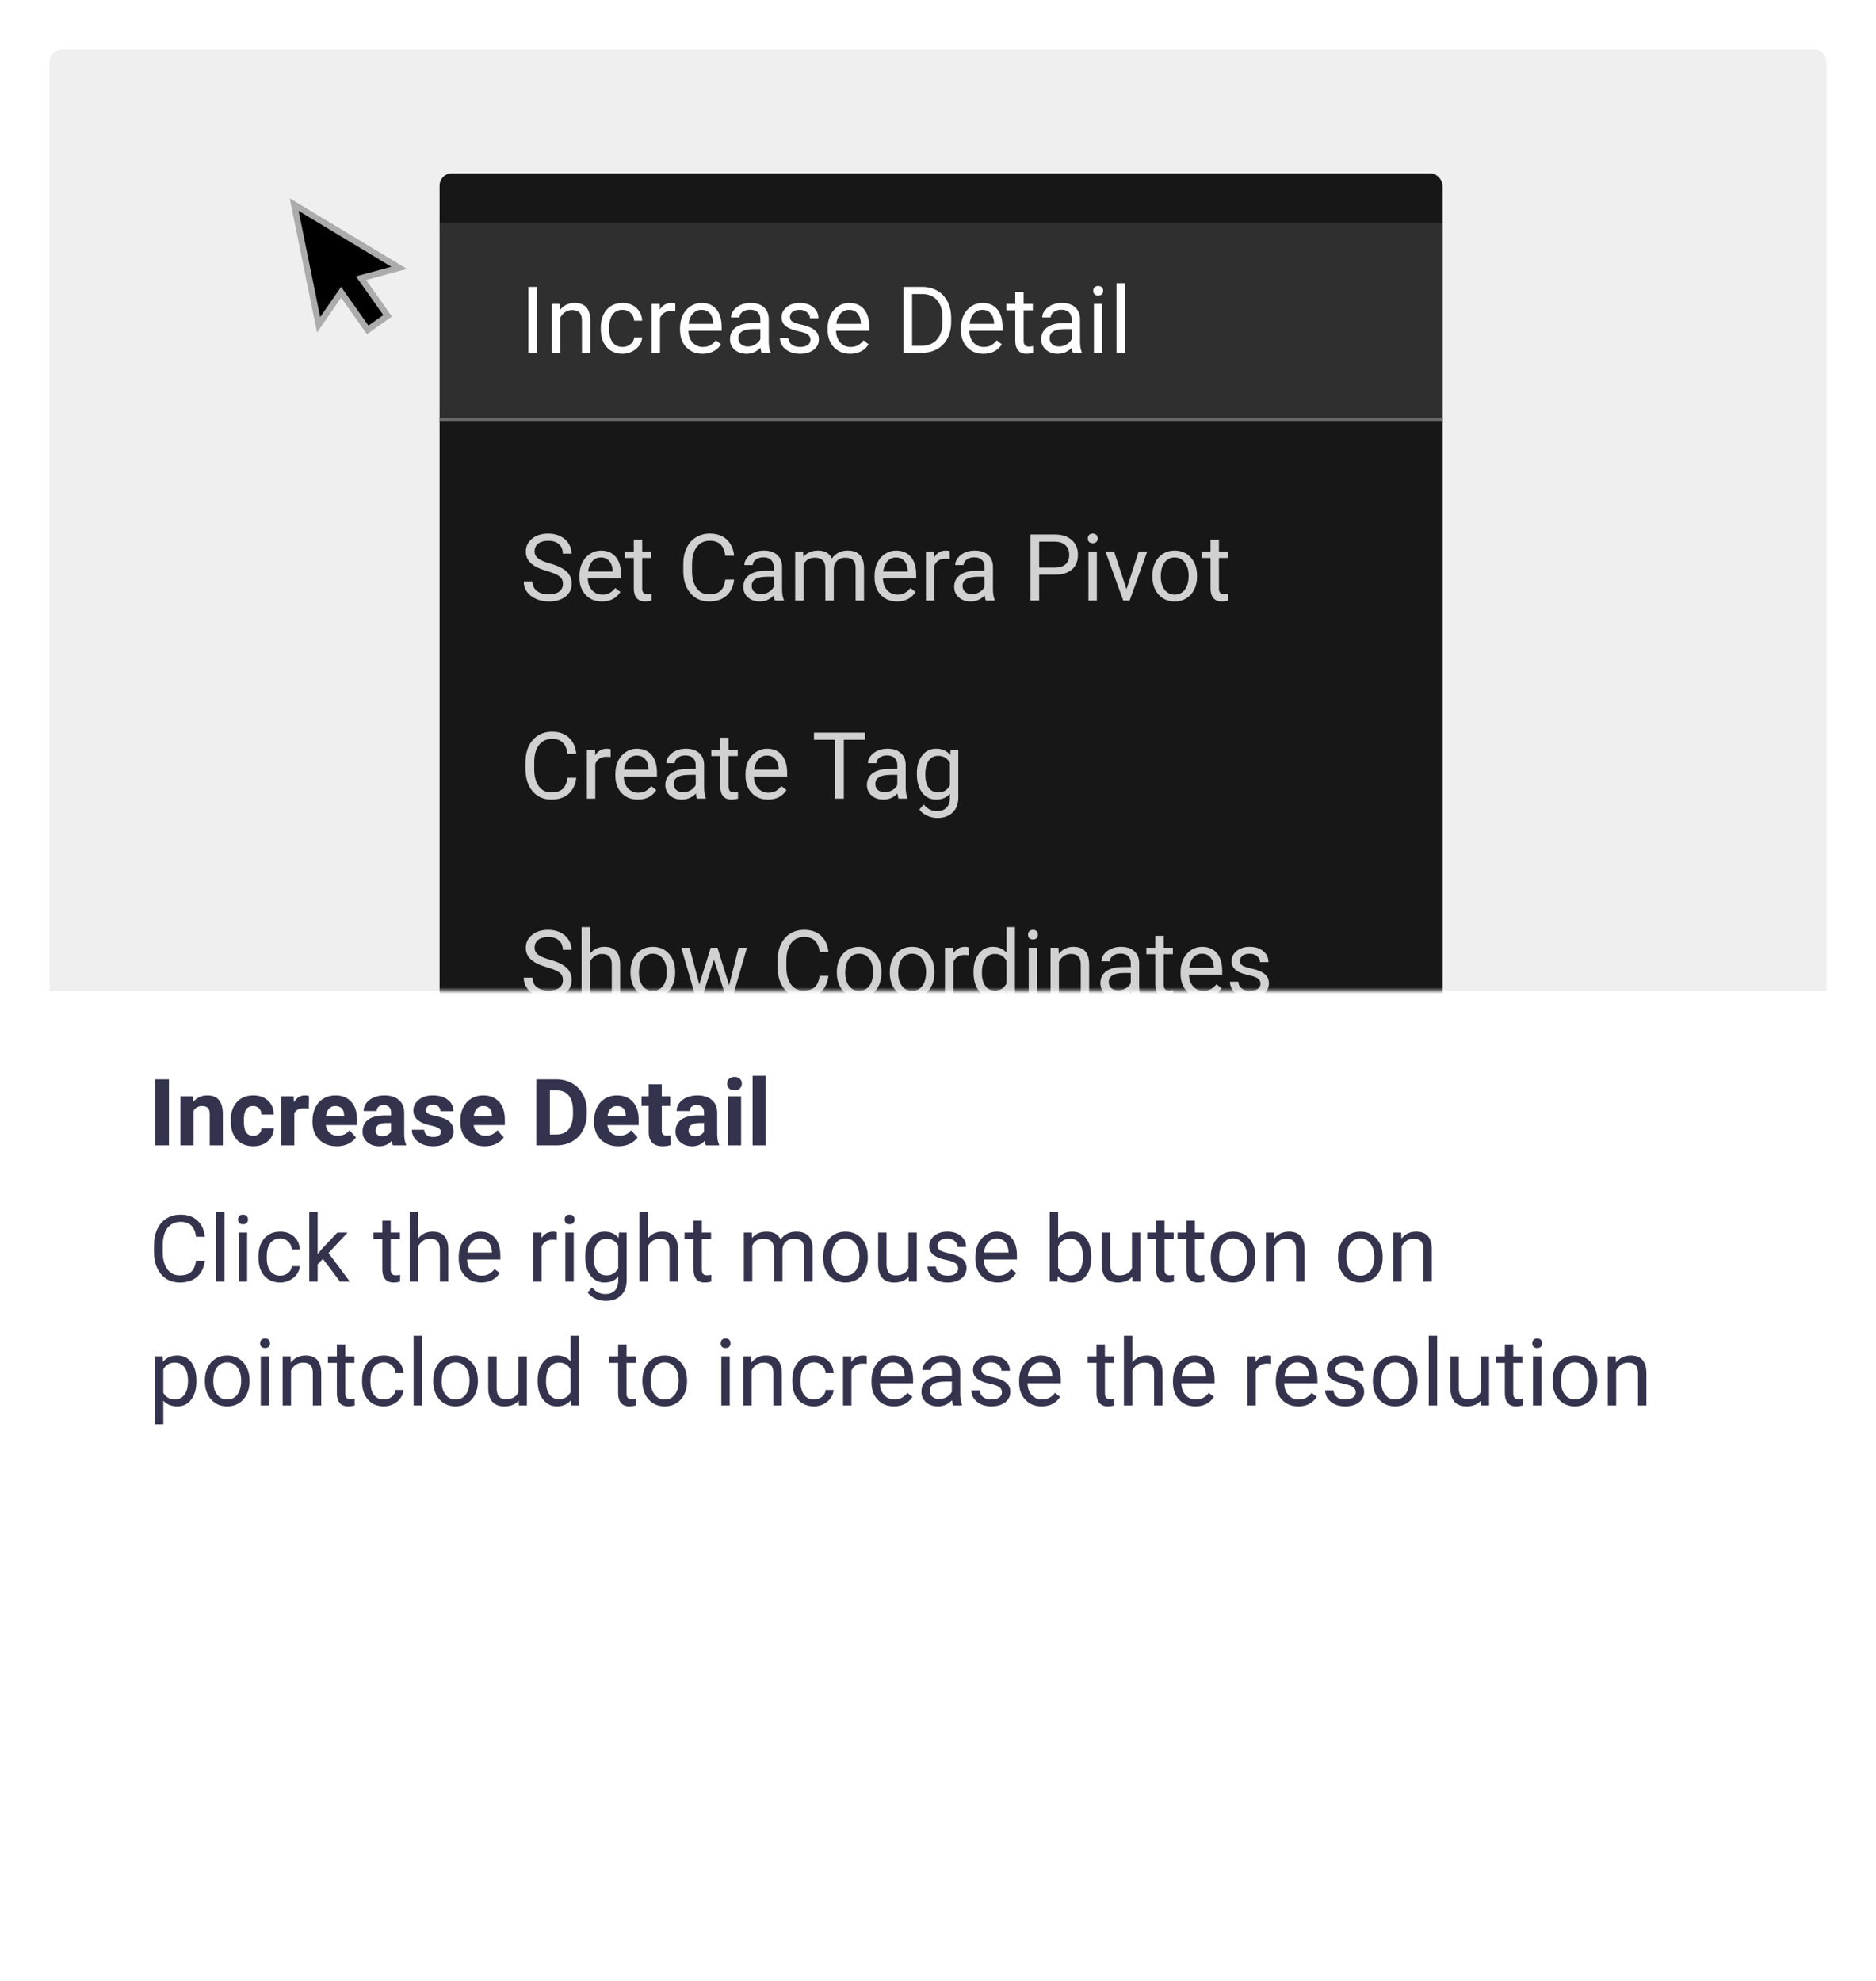 <svg width="303" height="320" viewBox="0 0 303 320" fill="none" xmlns="http://www.w3.org/2000/svg">
<g filter="url(#filter0_d)">
<path d="M8 10C8 8.895 8.895 8 10 8H293C294.105 8 295 8.895 295 10V310C295 311.105 294.105 312 293 312H10C8.895 312 8 311.105 8 310V10Z" fill="white"/>
</g>
<path d="M27.289 185H25.091V174.336H27.289V185ZM31.141 177.075L31.207 177.991C31.773 177.283 32.533 176.929 33.485 176.929C34.325 176.929 34.95 177.175 35.36 177.668C35.77 178.162 35.98 178.899 35.99 179.88V185H33.873V179.932C33.873 179.482 33.775 179.158 33.58 178.958C33.385 178.752 33.06 178.65 32.606 178.65C32.01 178.65 31.564 178.904 31.266 179.412V185H29.149V177.075H31.141ZM40.897 183.44C41.288 183.44 41.605 183.333 41.849 183.118C42.093 182.903 42.22 182.617 42.23 182.261H44.215C44.21 182.798 44.063 183.291 43.775 183.74C43.487 184.185 43.092 184.531 42.589 184.78C42.091 185.024 41.539 185.146 40.934 185.146C39.801 185.146 38.907 184.788 38.253 184.07C37.599 183.347 37.272 182.351 37.272 181.082V180.942C37.272 179.722 37.596 178.748 38.246 178.02C38.895 177.292 39.786 176.929 40.919 176.929C41.91 176.929 42.704 177.212 43.299 177.778C43.9 178.34 44.205 179.089 44.215 180.027H42.23C42.22 179.617 42.093 179.285 41.849 179.031C41.605 178.772 41.283 178.643 40.882 178.643C40.389 178.643 40.016 178.823 39.762 179.185C39.513 179.541 39.388 180.122 39.388 180.928V181.147C39.388 181.963 39.513 182.549 39.762 182.905C40.011 183.262 40.389 183.44 40.897 183.44ZM49.877 179.06C49.588 179.021 49.334 179.001 49.115 179.001C48.314 179.001 47.789 179.272 47.54 179.814V185H45.423V177.075H47.423L47.481 178.02C47.906 177.292 48.495 176.929 49.247 176.929C49.481 176.929 49.701 176.96 49.906 177.024L49.877 179.06ZM54.403 185.146C53.241 185.146 52.294 184.79 51.561 184.077C50.834 183.364 50.47 182.415 50.47 181.228V181.023C50.47 180.227 50.623 179.517 50.931 178.892C51.239 178.262 51.673 177.778 52.235 177.441C52.801 177.1 53.446 176.929 54.169 176.929C55.252 176.929 56.105 177.271 56.725 177.954C57.35 178.638 57.662 179.607 57.662 180.862V181.726H52.616C52.684 182.244 52.889 182.659 53.231 182.971C53.578 183.284 54.015 183.44 54.542 183.44C55.357 183.44 55.995 183.145 56.454 182.554L57.494 183.718C57.176 184.167 56.747 184.519 56.205 184.773C55.663 185.022 55.062 185.146 54.403 185.146ZM54.161 178.643C53.741 178.643 53.399 178.784 53.136 179.067C52.877 179.351 52.711 179.756 52.638 180.283H55.582V180.115C55.572 179.646 55.445 179.285 55.201 179.031C54.957 178.772 54.61 178.643 54.161 178.643ZM63.463 185C63.365 184.81 63.294 184.573 63.251 184.29C62.738 184.861 62.071 185.146 61.251 185.146C60.475 185.146 59.83 184.922 59.317 184.473C58.81 184.023 58.556 183.457 58.556 182.773C58.556 181.934 58.866 181.289 59.486 180.84C60.111 180.391 61.012 180.164 62.188 180.159H63.163V179.705C63.163 179.338 63.067 179.045 62.877 178.826C62.691 178.606 62.396 178.496 61.991 178.496C61.634 178.496 61.353 178.582 61.148 178.752C60.948 178.923 60.848 179.158 60.848 179.456H58.731C58.731 178.997 58.873 178.572 59.156 178.181C59.44 177.791 59.84 177.485 60.357 177.266C60.875 177.041 61.456 176.929 62.101 176.929C63.077 176.929 63.851 177.175 64.422 177.668C64.999 178.157 65.287 178.845 65.287 179.734V183.169C65.291 183.921 65.397 184.49 65.602 184.875V185H63.463ZM61.712 183.528C62.025 183.528 62.313 183.459 62.577 183.323C62.84 183.181 63.036 182.993 63.163 182.759V181.396H62.372C61.312 181.396 60.748 181.763 60.68 182.495L60.672 182.62C60.672 182.883 60.765 183.101 60.951 183.271C61.136 183.442 61.39 183.528 61.712 183.528ZM71.205 182.81C71.205 182.551 71.075 182.349 70.816 182.202C70.562 182.051 70.152 181.917 69.586 181.799C67.701 181.404 66.759 180.603 66.759 179.397C66.759 178.694 67.049 178.108 67.63 177.639C68.216 177.166 68.981 176.929 69.923 176.929C70.929 176.929 71.732 177.166 72.332 177.639C72.938 178.113 73.241 178.728 73.241 179.485H71.124C71.124 179.182 71.026 178.933 70.831 178.738C70.636 178.538 70.331 178.438 69.915 178.438C69.559 178.438 69.283 178.518 69.088 178.679C68.893 178.84 68.795 179.045 68.795 179.294C68.795 179.529 68.905 179.719 69.124 179.866C69.349 180.007 69.725 180.132 70.252 180.239C70.78 180.342 71.224 180.459 71.585 180.591C72.704 181.001 73.263 181.711 73.263 182.722C73.263 183.445 72.953 184.031 72.332 184.48C71.712 184.924 70.912 185.146 69.93 185.146C69.266 185.146 68.675 185.029 68.158 184.795C67.645 184.556 67.242 184.231 66.949 183.821C66.656 183.406 66.51 182.959 66.51 182.48H68.517C68.536 182.856 68.675 183.145 68.934 183.345C69.193 183.545 69.54 183.645 69.974 183.645C70.379 183.645 70.685 183.569 70.89 183.418C71.1 183.262 71.205 183.059 71.205 182.81ZM78.28 185.146C77.118 185.146 76.17 184.79 75.438 184.077C74.71 183.364 74.347 182.415 74.347 181.228V181.023C74.347 180.227 74.501 179.517 74.808 178.892C75.116 178.262 75.55 177.778 76.112 177.441C76.678 177.1 77.323 176.929 78.045 176.929C79.129 176.929 79.981 177.271 80.602 177.954C81.227 178.638 81.539 179.607 81.539 180.862V181.726H76.493C76.561 182.244 76.766 182.659 77.108 182.971C77.455 183.284 77.892 183.44 78.419 183.44C79.234 183.44 79.872 183.145 80.331 182.554L81.371 183.718C81.053 184.167 80.624 184.519 80.082 184.773C79.54 185.022 78.939 185.146 78.28 185.146ZM78.038 178.643C77.618 178.643 77.276 178.784 77.013 179.067C76.754 179.351 76.588 179.756 76.515 180.283H79.459V180.115C79.449 179.646 79.322 179.285 79.078 179.031C78.834 178.772 78.487 178.643 78.038 178.643ZM86.622 185V174.336H89.903C90.841 174.336 91.678 174.548 92.415 174.973C93.158 175.393 93.736 175.994 94.151 176.775C94.566 177.551 94.774 178.435 94.774 179.426V179.917C94.774 180.908 94.569 181.79 94.159 182.561C93.753 183.333 93.18 183.931 92.438 184.355C91.695 184.78 90.858 184.995 89.925 185H86.622ZM88.819 176.116V183.235H89.881C90.741 183.235 91.397 182.954 91.852 182.393C92.306 181.831 92.538 181.028 92.547 179.983V179.419C92.547 178.335 92.323 177.515 91.874 176.958C91.424 176.396 90.768 176.116 89.903 176.116H88.819ZM99.886 185.146C98.724 185.146 97.777 184.79 97.044 184.077C96.317 183.364 95.953 182.415 95.953 181.228V181.023C95.953 180.227 96.107 179.517 96.415 178.892C96.722 178.262 97.157 177.778 97.718 177.441C98.285 177.1 98.929 176.929 99.652 176.929C100.736 176.929 101.588 177.271 102.208 177.954C102.833 178.638 103.146 179.607 103.146 180.862V181.726H98.099C98.168 182.244 98.373 182.659 98.714 182.971C99.061 183.284 99.498 183.44 100.025 183.44C100.841 183.44 101.478 183.145 101.937 182.554L102.977 183.718C102.66 184.167 102.23 184.519 101.688 184.773C101.146 185.022 100.545 185.146 99.886 185.146ZM99.644 178.643C99.225 178.643 98.883 178.784 98.619 179.067C98.36 179.351 98.194 179.756 98.121 180.283H101.065V180.115C101.056 179.646 100.929 179.285 100.685 179.031C100.44 178.772 100.094 178.643 99.644 178.643ZM106.888 175.127V177.075H108.243V178.628H106.888V182.583C106.888 182.876 106.944 183.086 107.057 183.213C107.169 183.34 107.384 183.403 107.701 183.403C107.936 183.403 108.143 183.386 108.324 183.352V184.956C107.909 185.083 107.481 185.146 107.042 185.146C105.558 185.146 104.801 184.397 104.771 182.898V178.628H103.614V177.075H104.771V175.127H106.888ZM114.015 185C113.917 184.81 113.846 184.573 113.802 184.29C113.29 184.861 112.623 185.146 111.803 185.146C111.026 185.146 110.382 184.922 109.869 184.473C109.361 184.023 109.107 183.457 109.107 182.773C109.107 181.934 109.417 181.289 110.038 180.84C110.663 180.391 111.563 180.164 112.74 180.159H113.714V179.705C113.714 179.338 113.619 179.045 113.429 178.826C113.243 178.606 112.948 178.496 112.542 178.496C112.186 178.496 111.905 178.582 111.7 178.752C111.5 178.923 111.4 179.158 111.4 179.456H109.283C109.283 178.997 109.425 178.572 109.708 178.181C109.991 177.791 110.392 177.485 110.909 177.266C111.427 177.041 112.008 176.929 112.652 176.929C113.629 176.929 114.403 177.175 114.974 177.668C115.55 178.157 115.838 178.845 115.838 179.734V183.169C115.843 183.921 115.948 184.49 116.153 184.875V185H114.015ZM112.264 183.528C112.577 183.528 112.865 183.459 113.128 183.323C113.392 183.181 113.587 182.993 113.714 182.759V181.396H112.923C111.864 181.396 111.3 181.763 111.231 182.495L111.224 182.62C111.224 182.883 111.317 183.101 111.502 183.271C111.688 183.442 111.942 183.528 112.264 183.528ZM119.698 185H117.574V177.075H119.698V185ZM117.45 175.024C117.45 174.707 117.555 174.446 117.765 174.241C117.979 174.036 118.27 173.933 118.636 173.933C118.998 173.933 119.286 174.036 119.5 174.241C119.715 174.446 119.823 174.707 119.823 175.024C119.823 175.347 119.713 175.61 119.493 175.815C119.278 176.021 118.993 176.123 118.636 176.123C118.28 176.123 117.992 176.021 117.772 175.815C117.557 175.61 117.45 175.347 117.45 175.024ZM123.683 185H121.559V173.75H123.683V185Z" fill="#34334D"/>
<path d="M33.082 203.616C32.95 204.744 32.533 205.616 31.83 206.231C31.131 206.841 30.201 207.146 29.039 207.146C27.779 207.146 26.769 206.695 26.007 205.792C25.25 204.888 24.872 203.68 24.872 202.166V201.141C24.872 200.149 25.047 199.278 25.399 198.526C25.755 197.774 26.258 197.198 26.908 196.797C27.557 196.392 28.309 196.189 29.164 196.189C30.296 196.189 31.205 196.507 31.888 197.142C32.572 197.771 32.97 198.646 33.082 199.764H31.669C31.546 198.914 31.28 198.299 30.87 197.918C30.465 197.537 29.896 197.347 29.164 197.347C28.265 197.347 27.56 197.679 27.047 198.343C26.539 199.007 26.285 199.952 26.285 201.177V202.21C26.285 203.367 26.527 204.288 27.01 204.971C27.494 205.655 28.17 205.997 29.039 205.997C29.82 205.997 30.419 205.821 30.834 205.469C31.253 205.113 31.532 204.495 31.669 203.616H33.082ZM36.268 207H34.913V195.75H36.268V207ZM39.916 207H38.56V199.075H39.916V207ZM38.451 196.973C38.451 196.753 38.517 196.568 38.648 196.417C38.785 196.265 38.985 196.189 39.249 196.189C39.513 196.189 39.713 196.265 39.85 196.417C39.986 196.568 40.055 196.753 40.055 196.973C40.055 197.193 39.986 197.376 39.85 197.522C39.713 197.669 39.513 197.742 39.249 197.742C38.985 197.742 38.785 197.669 38.648 197.522C38.517 197.376 38.451 197.193 38.451 196.973ZM45.27 206.041C45.753 206.041 46.175 205.894 46.537 205.601C46.898 205.308 47.098 204.942 47.137 204.502H48.419C48.395 204.957 48.238 205.389 47.95 205.799C47.662 206.209 47.276 206.536 46.793 206.78C46.315 207.024 45.807 207.146 45.27 207.146C44.19 207.146 43.331 206.788 42.691 206.07C42.057 205.347 41.739 204.361 41.739 203.111V202.884C41.739 202.112 41.881 201.426 42.164 200.826C42.447 200.225 42.852 199.759 43.38 199.427C43.912 199.095 44.54 198.929 45.262 198.929C46.151 198.929 46.888 199.195 47.474 199.727C48.065 200.259 48.38 200.95 48.419 201.8H47.137C47.098 201.287 46.903 200.867 46.551 200.54C46.205 200.208 45.775 200.042 45.262 200.042C44.574 200.042 44.039 200.291 43.658 200.789C43.282 201.282 43.094 201.998 43.094 202.935V203.191C43.094 204.104 43.282 204.808 43.658 205.301C44.034 205.794 44.571 206.041 45.27 206.041ZM52.154 203.331L51.305 204.217V207H49.95V195.75H51.305V202.554L52.03 201.683L54.498 199.075H56.146L53.062 202.386L56.505 207H54.916L52.154 203.331ZM63.104 197.156V199.075H64.584V200.123H63.104V205.037C63.104 205.354 63.17 205.594 63.302 205.755C63.434 205.911 63.658 205.989 63.976 205.989C64.132 205.989 64.347 205.96 64.62 205.901V207C64.264 207.098 63.917 207.146 63.58 207.146C62.975 207.146 62.518 206.963 62.21 206.597C61.903 206.231 61.749 205.711 61.749 205.037V200.123H60.306V199.075H61.749V197.156H63.104ZM67.528 200.035C68.128 199.297 68.91 198.929 69.872 198.929C71.546 198.929 72.391 199.874 72.406 201.763V207H71.051V201.756C71.046 201.185 70.914 200.762 70.655 200.489C70.401 200.215 70.003 200.079 69.461 200.079C69.022 200.079 68.636 200.196 68.304 200.43C67.972 200.665 67.713 200.972 67.528 201.353V207H66.173V195.75H67.528V200.035ZM77.723 207.146C76.649 207.146 75.775 206.795 75.101 206.092C74.427 205.384 74.09 204.439 74.09 203.257V203.008C74.09 202.222 74.239 201.521 74.537 200.906C74.84 200.286 75.26 199.803 75.797 199.456C76.339 199.104 76.925 198.929 77.555 198.929C78.585 198.929 79.386 199.268 79.957 199.947C80.528 200.625 80.814 201.597 80.814 202.862V203.426H75.445C75.465 204.207 75.692 204.839 76.126 205.323C76.566 205.801 77.123 206.041 77.796 206.041C78.275 206.041 78.68 205.943 79.012 205.748C79.344 205.552 79.635 205.293 79.884 204.971L80.711 205.616C80.047 206.636 79.051 207.146 77.723 207.146ZM77.555 200.042C77.008 200.042 76.549 200.242 76.178 200.643C75.807 201.038 75.577 201.595 75.489 202.312H79.459V202.21C79.42 201.521 79.234 200.989 78.902 200.613C78.57 200.232 78.121 200.042 77.555 200.042ZM89.94 200.291C89.735 200.257 89.513 200.24 89.273 200.24C88.385 200.24 87.782 200.618 87.464 201.375V207H86.109V199.075H87.428L87.45 199.991C87.894 199.283 88.524 198.929 89.339 198.929C89.603 198.929 89.803 198.963 89.94 199.031V200.291ZM92.665 207H91.31V199.075H92.665V207ZM91.2 196.973C91.2 196.753 91.266 196.568 91.397 196.417C91.534 196.265 91.734 196.189 91.998 196.189C92.262 196.189 92.462 196.265 92.599 196.417C92.735 196.568 92.804 196.753 92.804 196.973C92.804 197.193 92.735 197.376 92.599 197.522C92.462 197.669 92.262 197.742 91.998 197.742C91.734 197.742 91.534 197.669 91.397 197.522C91.266 197.376 91.2 197.193 91.2 196.973ZM94.518 202.972C94.518 201.736 94.803 200.755 95.374 200.027C95.946 199.295 96.703 198.929 97.645 198.929C98.612 198.929 99.366 199.271 99.908 199.954L99.974 199.075H101.212V206.81C101.212 207.835 100.907 208.643 100.296 209.234C99.691 209.825 98.876 210.12 97.85 210.12C97.279 210.12 96.72 209.998 96.173 209.754C95.626 209.51 95.209 209.175 94.92 208.75L95.624 207.938C96.205 208.655 96.915 209.014 97.755 209.014C98.414 209.014 98.927 208.829 99.293 208.458C99.664 208.086 99.85 207.564 99.85 206.89V206.209C99.308 206.834 98.568 207.146 97.63 207.146C96.703 207.146 95.951 206.773 95.374 206.026C94.803 205.279 94.518 204.261 94.518 202.972ZM95.88 203.125C95.88 204.019 96.063 204.722 96.429 205.235C96.795 205.743 97.308 205.997 97.967 205.997C98.822 205.997 99.449 205.608 99.85 204.832V201.214C99.435 200.457 98.812 200.079 97.982 200.079C97.323 200.079 96.808 200.335 96.436 200.848C96.065 201.36 95.88 202.12 95.88 203.125ZM104.618 200.035C105.218 199.297 106 198.929 106.961 198.929C108.636 198.929 109.481 199.874 109.496 201.763V207H108.141V201.756C108.136 201.185 108.004 200.762 107.745 200.489C107.491 200.215 107.093 200.079 106.551 200.079C106.112 200.079 105.726 200.196 105.394 200.43C105.062 200.665 104.803 200.972 104.618 201.353V207H103.263V195.75H104.618V200.035ZM113.363 197.156V199.075H114.842V200.123H113.363V205.037C113.363 205.354 113.429 205.594 113.561 205.755C113.692 205.911 113.917 205.989 114.234 205.989C114.391 205.989 114.605 205.96 114.879 205.901V207C114.522 207.098 114.176 207.146 113.839 207.146C113.233 207.146 112.777 206.963 112.469 206.597C112.162 206.231 112.008 205.711 112.008 205.037V200.123H110.565V199.075H112.008V197.156H113.363ZM121.427 199.075L121.463 199.954C122.044 199.271 122.828 198.929 123.814 198.929C124.923 198.929 125.677 199.354 126.078 200.203C126.341 199.822 126.683 199.515 127.103 199.28C127.528 199.046 128.028 198.929 128.604 198.929C130.343 198.929 131.227 199.849 131.256 201.69V207H129.901V201.771C129.901 201.204 129.771 200.782 129.513 200.503C129.254 200.22 128.819 200.079 128.209 200.079C127.706 200.079 127.289 200.23 126.957 200.533C126.625 200.831 126.432 201.233 126.378 201.741V207H125.016V201.807C125.016 200.655 124.452 200.079 123.324 200.079C122.435 200.079 121.827 200.457 121.5 201.214V207H120.145V199.075H121.427ZM132.948 202.964C132.948 202.188 133.099 201.49 133.402 200.87C133.709 200.25 134.134 199.771 134.676 199.434C135.223 199.097 135.846 198.929 136.544 198.929C137.623 198.929 138.495 199.302 139.159 200.049C139.828 200.796 140.162 201.79 140.162 203.03V203.125C140.162 203.897 140.013 204.59 139.715 205.206C139.422 205.816 139 206.292 138.448 206.634C137.901 206.976 137.271 207.146 136.559 207.146C135.484 207.146 134.613 206.773 133.944 206.026C133.28 205.279 132.948 204.29 132.948 203.06V202.964ZM134.31 203.125C134.31 204.004 134.513 204.71 134.918 205.242C135.328 205.774 135.875 206.041 136.559 206.041C137.247 206.041 137.794 205.772 138.199 205.235C138.604 204.693 138.807 203.936 138.807 202.964C138.807 202.095 138.6 201.392 138.185 200.855C137.774 200.313 137.228 200.042 136.544 200.042C135.875 200.042 135.335 200.308 134.925 200.84C134.515 201.373 134.31 202.134 134.31 203.125ZM146.754 206.216C146.227 206.836 145.453 207.146 144.432 207.146C143.587 207.146 142.943 206.902 142.499 206.414C142.059 205.921 141.837 205.193 141.832 204.231V199.075H143.187V204.195C143.187 205.396 143.675 205.997 144.652 205.997C145.687 205.997 146.375 205.611 146.717 204.839V199.075H148.072V207H146.783L146.754 206.216ZM154.752 204.898C154.752 204.532 154.613 204.249 154.334 204.048C154.061 203.843 153.58 203.667 152.892 203.521C152.208 203.375 151.664 203.199 151.258 202.994C150.858 202.789 150.56 202.544 150.365 202.261C150.174 201.978 150.079 201.641 150.079 201.25C150.079 200.601 150.353 200.052 150.899 199.603C151.451 199.153 152.154 198.929 153.009 198.929C153.907 198.929 154.635 199.161 155.191 199.625C155.753 200.088 156.034 200.682 156.034 201.404H154.671C154.671 201.033 154.513 200.713 154.195 200.445C153.883 200.176 153.487 200.042 153.009 200.042C152.516 200.042 152.13 200.149 151.852 200.364C151.573 200.579 151.434 200.86 151.434 201.207C151.434 201.534 151.563 201.78 151.822 201.946C152.081 202.112 152.547 202.271 153.221 202.422C153.9 202.574 154.449 202.754 154.869 202.964C155.289 203.174 155.599 203.428 155.799 203.726C156.004 204.019 156.107 204.378 156.107 204.803C156.107 205.511 155.824 206.08 155.257 206.509C154.691 206.934 153.956 207.146 153.053 207.146C152.418 207.146 151.856 207.034 151.368 206.81C150.88 206.585 150.497 206.272 150.218 205.872C149.945 205.467 149.808 205.03 149.808 204.561H151.163C151.188 205.015 151.368 205.376 151.705 205.645C152.047 205.909 152.496 206.041 153.053 206.041C153.565 206.041 153.976 205.938 154.283 205.733C154.596 205.523 154.752 205.245 154.752 204.898ZM161.161 207.146C160.086 207.146 159.212 206.795 158.539 206.092C157.865 205.384 157.528 204.439 157.528 203.257V203.008C157.528 202.222 157.677 201.521 157.975 200.906C158.277 200.286 158.697 199.803 159.234 199.456C159.776 199.104 160.362 198.929 160.992 198.929C162.022 198.929 162.823 199.268 163.395 199.947C163.966 200.625 164.251 201.597 164.251 202.862V203.426H158.883C158.902 204.207 159.129 204.839 159.564 205.323C160.003 205.801 160.56 206.041 161.234 206.041C161.712 206.041 162.118 205.943 162.45 205.748C162.782 205.552 163.072 205.293 163.321 204.971L164.149 205.616C163.485 206.636 162.489 207.146 161.161 207.146ZM160.992 200.042C160.445 200.042 159.986 200.242 159.615 200.643C159.244 201.038 159.015 201.595 158.927 202.312H162.896V202.21C162.857 201.521 162.672 200.989 162.34 200.613C162.008 200.232 161.559 200.042 160.992 200.042ZM176.256 203.125C176.256 204.336 175.978 205.311 175.421 206.048C174.864 206.78 174.117 207.146 173.18 207.146C172.179 207.146 171.405 206.792 170.858 206.084L170.792 207H169.547V195.75H170.902V199.947C171.449 199.268 172.203 198.929 173.165 198.929C174.127 198.929 174.881 199.292 175.428 200.02C175.98 200.748 176.256 201.744 176.256 203.008V203.125ZM174.901 202.972C174.901 202.049 174.723 201.336 174.366 200.833C174.01 200.33 173.497 200.079 172.828 200.079C171.935 200.079 171.292 200.494 170.902 201.324V204.751C171.317 205.582 171.964 205.997 172.843 205.997C173.492 205.997 173.998 205.745 174.359 205.242C174.72 204.739 174.901 203.982 174.901 202.972ZM182.862 206.216C182.335 206.836 181.561 207.146 180.541 207.146C179.696 207.146 179.051 206.902 178.607 206.414C178.167 205.921 177.945 205.193 177.94 204.231V199.075H179.295V204.195C179.295 205.396 179.784 205.997 180.76 205.997C181.795 205.997 182.484 205.611 182.826 204.839V199.075H184.181V207H182.892L182.862 206.216ZM188.084 197.156V199.075H189.564V200.123H188.084V205.037C188.084 205.354 188.15 205.594 188.282 205.755C188.414 205.911 188.639 205.989 188.956 205.989C189.112 205.989 189.327 205.96 189.601 205.901V207C189.244 207.098 188.897 207.146 188.561 207.146C187.955 207.146 187.499 206.963 187.191 206.597C186.883 206.231 186.729 205.711 186.729 205.037V200.123H185.287V199.075H186.729V197.156H188.084ZM192.992 197.156V199.075H194.471V200.123H192.992V205.037C192.992 205.354 193.058 205.594 193.189 205.755C193.321 205.911 193.546 205.989 193.863 205.989C194.02 205.989 194.234 205.96 194.508 205.901V207C194.151 207.098 193.805 207.146 193.468 207.146C192.862 207.146 192.406 206.963 192.098 206.597C191.791 206.231 191.637 205.711 191.637 205.037V200.123H190.194V199.075H191.637V197.156H192.992ZM195.555 202.964C195.555 202.188 195.707 201.49 196.009 200.87C196.317 200.25 196.742 199.771 197.284 199.434C197.831 199.097 198.453 198.929 199.151 198.929C200.23 198.929 201.102 199.302 201.766 200.049C202.435 200.796 202.77 201.79 202.77 203.03V203.125C202.77 203.897 202.621 204.59 202.323 205.206C202.03 205.816 201.607 206.292 201.056 206.634C200.509 206.976 199.879 207.146 199.166 207.146C198.092 207.146 197.22 206.773 196.551 206.026C195.887 205.279 195.555 204.29 195.555 203.06V202.964ZM196.917 203.125C196.917 204.004 197.12 204.71 197.525 205.242C197.936 205.774 198.482 206.041 199.166 206.041C199.854 206.041 200.401 205.772 200.807 205.235C201.212 204.693 201.415 203.936 201.415 202.964C201.415 202.095 201.207 201.392 200.792 200.855C200.382 200.313 199.835 200.042 199.151 200.042C198.482 200.042 197.943 200.308 197.533 200.84C197.123 201.373 196.917 202.134 196.917 203.125ZM205.75 199.075L205.794 200.071C206.4 199.31 207.191 198.929 208.167 198.929C209.842 198.929 210.687 199.874 210.702 201.763V207H209.347V201.756C209.342 201.185 209.21 200.762 208.951 200.489C208.697 200.215 208.299 200.079 207.757 200.079C207.318 200.079 206.932 200.196 206.6 200.43C206.268 200.665 206.009 200.972 205.824 201.353V207H204.469V199.075H205.75ZM216.107 202.964C216.107 202.188 216.258 201.49 216.561 200.87C216.869 200.25 217.293 199.771 217.835 199.434C218.382 199.097 219.005 198.929 219.703 198.929C220.782 198.929 221.654 199.302 222.318 200.049C222.987 200.796 223.321 201.79 223.321 203.03V203.125C223.321 203.897 223.172 204.59 222.875 205.206C222.582 205.816 222.159 206.292 221.607 206.634C221.061 206.976 220.431 207.146 219.718 207.146C218.644 207.146 217.772 206.773 217.103 206.026C216.439 205.279 216.107 204.29 216.107 203.06V202.964ZM217.469 203.125C217.469 204.004 217.672 204.71 218.077 205.242C218.487 205.774 219.034 206.041 219.718 206.041C220.406 206.041 220.953 205.772 221.358 205.235C221.764 204.693 221.966 203.936 221.966 202.964C221.966 202.095 221.759 201.392 221.344 200.855C220.934 200.313 220.387 200.042 219.703 200.042C219.034 200.042 218.495 200.308 218.084 200.84C217.674 201.373 217.469 202.134 217.469 203.125ZM226.302 199.075L226.346 200.071C226.952 199.31 227.743 198.929 228.719 198.929C230.394 198.929 231.239 199.874 231.253 201.763V207H229.898V201.756C229.894 201.185 229.762 200.762 229.503 200.489C229.249 200.215 228.851 200.079 228.309 200.079C227.87 200.079 227.484 200.196 227.152 200.43C226.82 200.665 226.561 200.972 226.375 201.353V207H225.021V199.075H226.302ZM31.72 223.125C31.72 224.332 31.444 225.303 30.892 226.041C30.34 226.778 29.593 227.146 28.651 227.146C27.689 227.146 26.932 226.841 26.38 226.231V230.047H25.025V219.075H26.263L26.329 219.954C26.881 219.271 27.648 218.929 28.629 218.929C29.581 218.929 30.333 219.288 30.885 220.005C31.441 220.723 31.72 221.722 31.72 223.001V223.125ZM30.365 222.972C30.365 222.078 30.174 221.373 29.794 220.855C29.413 220.337 28.89 220.079 28.226 220.079C27.406 220.079 26.791 220.442 26.38 221.17V224.957C26.786 225.679 27.406 226.041 28.241 226.041C28.89 226.041 29.405 225.784 29.786 225.271C30.172 224.754 30.365 223.987 30.365 222.972ZM33.089 222.964C33.089 222.188 33.241 221.49 33.544 220.87C33.851 220.25 34.276 219.771 34.818 219.434C35.365 219.097 35.987 218.929 36.685 218.929C37.765 218.929 38.636 219.302 39.3 220.049C39.969 220.796 40.304 221.79 40.304 223.03V223.125C40.304 223.897 40.155 224.59 39.857 225.206C39.564 225.816 39.142 226.292 38.59 226.634C38.043 226.976 37.413 227.146 36.7 227.146C35.626 227.146 34.754 226.773 34.085 226.026C33.421 225.279 33.089 224.29 33.089 223.06V222.964ZM34.452 223.125C34.452 224.004 34.654 224.71 35.06 225.242C35.47 225.774 36.017 226.041 36.7 226.041C37.389 226.041 37.935 225.772 38.341 225.235C38.746 224.693 38.949 223.936 38.949 222.964C38.949 222.095 38.741 221.392 38.326 220.855C37.916 220.313 37.369 220.042 36.685 220.042C36.017 220.042 35.477 220.308 35.067 220.84C34.657 221.373 34.452 222.134 34.452 223.125ZM43.475 227H42.12V219.075H43.475V227ZM42.01 216.973C42.01 216.753 42.076 216.568 42.208 216.417C42.345 216.265 42.545 216.189 42.809 216.189C43.072 216.189 43.273 216.265 43.409 216.417C43.546 216.568 43.614 216.753 43.614 216.973C43.614 217.193 43.546 217.376 43.409 217.522C43.273 217.669 43.072 217.742 42.809 217.742C42.545 217.742 42.345 217.669 42.208 217.522C42.076 217.376 42.01 217.193 42.01 216.973ZM46.932 219.075L46.976 220.071C47.581 219.31 48.373 218.929 49.349 218.929C51.024 218.929 51.869 219.874 51.883 221.763V227H50.528V221.756C50.523 221.185 50.392 220.762 50.133 220.489C49.879 220.215 49.481 220.079 48.939 220.079C48.499 220.079 48.114 220.196 47.782 220.43C47.45 220.665 47.191 220.972 47.005 221.353V227H45.65V219.075H46.932ZM55.765 217.156V219.075H57.245V220.123H55.765V225.037C55.765 225.354 55.831 225.594 55.963 225.755C56.095 225.911 56.319 225.989 56.637 225.989C56.793 225.989 57.008 225.96 57.281 225.901V227C56.925 227.098 56.578 227.146 56.241 227.146C55.636 227.146 55.179 226.963 54.872 226.597C54.564 226.231 54.41 225.711 54.41 225.037V220.123H52.967V219.075H54.41V217.156H55.765ZM62.013 226.041C62.496 226.041 62.919 225.894 63.28 225.601C63.641 225.308 63.841 224.942 63.88 224.502H65.162C65.138 224.957 64.981 225.389 64.693 225.799C64.405 226.209 64.019 226.536 63.536 226.78C63.058 227.024 62.55 227.146 62.013 227.146C60.934 227.146 60.074 226.788 59.435 226.07C58.8 225.347 58.482 224.361 58.482 223.111V222.884C58.482 222.112 58.624 221.426 58.907 220.826C59.19 220.225 59.596 219.759 60.123 219.427C60.655 219.095 61.283 218.929 62.005 218.929C62.894 218.929 63.631 219.195 64.217 219.727C64.808 220.259 65.123 220.95 65.162 221.8H63.88C63.841 221.287 63.646 220.867 63.294 220.54C62.948 220.208 62.518 220.042 62.005 220.042C61.317 220.042 60.782 220.291 60.401 220.789C60.025 221.282 59.837 221.998 59.837 222.935V223.191C59.837 224.104 60.025 224.808 60.401 225.301C60.777 225.794 61.315 226.041 62.013 226.041ZM68.158 227H66.803V215.75H68.158V227ZM69.974 222.964C69.974 222.188 70.126 221.49 70.428 220.87C70.736 220.25 71.161 219.771 71.703 219.434C72.249 219.097 72.872 218.929 73.57 218.929C74.649 218.929 75.521 219.302 76.185 220.049C76.854 220.796 77.189 221.79 77.189 223.03V223.125C77.189 223.897 77.04 224.59 76.742 225.206C76.449 225.816 76.026 226.292 75.475 226.634C74.928 226.976 74.298 227.146 73.585 227.146C72.511 227.146 71.639 226.773 70.97 226.026C70.306 225.279 69.974 224.29 69.974 223.06V222.964ZM71.336 223.125C71.336 224.004 71.539 224.71 71.944 225.242C72.355 225.774 72.901 226.041 73.585 226.041C74.273 226.041 74.82 225.772 75.226 225.235C75.631 224.693 75.834 223.936 75.834 222.964C75.834 222.095 75.626 221.392 75.211 220.855C74.801 220.313 74.254 220.042 73.57 220.042C72.901 220.042 72.362 220.308 71.952 220.84C71.541 221.373 71.336 222.134 71.336 223.125ZM83.78 226.216C83.253 226.836 82.479 227.146 81.459 227.146C80.614 227.146 79.969 226.902 79.525 226.414C79.085 225.921 78.863 225.193 78.858 224.231V219.075H80.213V224.195C80.213 225.396 80.702 225.997 81.678 225.997C82.713 225.997 83.402 225.611 83.744 224.839V219.075H85.099V227H83.81L83.78 226.216ZM86.835 222.972C86.835 221.756 87.123 220.779 87.699 220.042C88.275 219.3 89.029 218.929 89.962 218.929C90.89 218.929 91.624 219.246 92.166 219.881V215.75H93.522V227H92.276L92.21 226.15C91.668 226.814 90.914 227.146 89.947 227.146C89.029 227.146 88.28 226.771 87.699 226.019C87.123 225.267 86.835 224.285 86.835 223.074V222.972ZM88.189 223.125C88.189 224.024 88.375 224.727 88.746 225.235C89.117 225.743 89.63 225.997 90.284 225.997C91.144 225.997 91.771 225.611 92.166 224.839V221.199C91.761 220.452 91.139 220.079 90.299 220.079C89.635 220.079 89.117 220.335 88.746 220.848C88.375 221.36 88.189 222.12 88.189 223.125ZM101.19 217.156V219.075H102.669V220.123H101.19V225.037C101.19 225.354 101.256 225.594 101.388 225.755C101.52 225.911 101.744 225.989 102.062 225.989C102.218 225.989 102.433 225.96 102.706 225.901V227C102.35 227.098 102.003 227.146 101.666 227.146C101.061 227.146 100.604 226.963 100.296 226.597C99.989 226.231 99.835 225.711 99.835 225.037V220.123H98.392V219.075H99.835V217.156H101.19ZM103.753 222.964C103.753 222.188 103.905 221.49 104.208 220.87C104.515 220.25 104.94 219.771 105.482 219.434C106.029 219.097 106.651 218.929 107.35 218.929C108.429 218.929 109.3 219.302 109.964 220.049C110.633 220.796 110.968 221.79 110.968 223.03V223.125C110.968 223.897 110.819 224.59 110.521 225.206C110.228 225.816 109.806 226.292 109.254 226.634C108.707 226.976 108.077 227.146 107.364 227.146C106.29 227.146 105.418 226.773 104.75 226.026C104.085 225.279 103.753 224.29 103.753 223.06V222.964ZM105.116 223.125C105.116 224.004 105.318 224.71 105.724 225.242C106.134 225.774 106.681 226.041 107.364 226.041C108.053 226.041 108.6 225.772 109.005 225.235C109.41 224.693 109.613 223.936 109.613 222.964C109.613 222.095 109.405 221.392 108.99 220.855C108.58 220.313 108.033 220.042 107.35 220.042C106.681 220.042 106.141 220.308 105.731 220.84C105.321 221.373 105.116 222.134 105.116 223.125ZM117.86 227H116.505V219.075H117.86V227ZM116.395 216.973C116.395 216.753 116.461 216.568 116.593 216.417C116.729 216.265 116.93 216.189 117.193 216.189C117.457 216.189 117.657 216.265 117.794 216.417C117.931 216.568 117.999 216.753 117.999 216.973C117.999 217.193 117.931 217.376 117.794 217.522C117.657 217.669 117.457 217.742 117.193 217.742C116.93 217.742 116.729 217.669 116.593 217.522C116.461 217.376 116.395 217.193 116.395 216.973ZM121.317 219.075L121.361 220.071C121.966 219.31 122.757 218.929 123.734 218.929C125.409 218.929 126.253 219.874 126.268 221.763V227H124.913V221.756C124.908 221.185 124.776 220.762 124.518 220.489C124.264 220.215 123.866 220.079 123.324 220.079C122.884 220.079 122.499 220.196 122.167 220.43C121.834 220.665 121.576 220.972 121.39 221.353V227H120.035V219.075H121.317ZM131.49 226.041C131.974 226.041 132.396 225.894 132.757 225.601C133.119 225.308 133.319 224.942 133.358 224.502H134.64C134.615 224.957 134.459 225.389 134.171 225.799C133.883 226.209 133.497 226.536 133.014 226.78C132.535 227.024 132.027 227.146 131.49 227.146C130.411 227.146 129.552 226.788 128.912 226.07C128.277 225.347 127.96 224.361 127.96 223.111V222.884C127.96 222.112 128.102 221.426 128.385 220.826C128.668 220.225 129.073 219.759 129.601 219.427C130.133 219.095 130.76 218.929 131.483 218.929C132.372 218.929 133.109 219.195 133.695 219.727C134.286 220.259 134.601 220.95 134.64 221.8H133.358C133.319 221.287 133.124 220.867 132.772 220.54C132.425 220.208 131.996 220.042 131.483 220.042C130.794 220.042 130.26 220.291 129.879 220.789C129.503 221.282 129.315 221.998 129.315 222.935V223.191C129.315 224.104 129.503 224.808 129.879 225.301C130.255 225.794 130.792 226.041 131.49 226.041ZM139.994 220.291C139.789 220.257 139.566 220.24 139.327 220.24C138.438 220.24 137.835 220.618 137.518 221.375V227H136.163V219.075H137.481L137.503 219.991C137.948 219.283 138.578 218.929 139.393 218.929C139.657 218.929 139.857 218.963 139.994 219.031V220.291ZM144.388 227.146C143.314 227.146 142.44 226.795 141.766 226.092C141.092 225.384 140.755 224.439 140.755 223.257V223.008C140.755 222.222 140.904 221.521 141.202 220.906C141.505 220.286 141.925 219.803 142.462 219.456C143.004 219.104 143.59 218.929 144.22 218.929C145.25 218.929 146.051 219.268 146.622 219.947C147.193 220.625 147.479 221.597 147.479 222.862V223.426H142.11C142.13 224.207 142.357 224.839 142.792 225.323C143.231 225.801 143.788 226.041 144.461 226.041C144.94 226.041 145.345 225.943 145.677 225.748C146.009 225.552 146.3 225.293 146.549 224.971L147.376 225.616C146.712 226.636 145.716 227.146 144.388 227.146ZM144.22 220.042C143.673 220.042 143.214 220.242 142.843 220.643C142.472 221.038 142.242 221.595 142.154 222.312H146.124V222.21C146.085 221.521 145.899 220.989 145.567 220.613C145.235 220.232 144.786 220.042 144.22 220.042ZM153.946 227C153.868 226.844 153.805 226.565 153.756 226.165C153.126 226.819 152.374 227.146 151.5 227.146C150.719 227.146 150.077 226.927 149.574 226.487C149.076 226.043 148.827 225.481 148.827 224.803C148.827 223.978 149.139 223.338 149.764 222.884C150.394 222.425 151.278 222.195 152.416 222.195H153.734V221.573C153.734 221.099 153.592 220.723 153.309 220.445C153.026 220.162 152.608 220.02 152.057 220.02C151.573 220.02 151.168 220.142 150.841 220.386C150.514 220.63 150.35 220.926 150.35 221.272H148.988C148.988 220.877 149.127 220.496 149.405 220.13C149.688 219.759 150.069 219.466 150.548 219.251C151.031 219.036 151.561 218.929 152.137 218.929C153.05 218.929 153.766 219.158 154.283 219.617C154.801 220.071 155.069 220.699 155.089 221.5V225.147C155.089 225.875 155.182 226.453 155.367 226.883V227H153.946ZM151.698 225.967C152.123 225.967 152.525 225.857 152.906 225.638C153.287 225.418 153.563 225.132 153.734 224.781V223.155H152.672C151.012 223.155 150.182 223.641 150.182 224.612C150.182 225.037 150.323 225.369 150.606 225.608C150.89 225.848 151.253 225.967 151.698 225.967ZM161.827 224.898C161.827 224.532 161.688 224.249 161.41 224.048C161.136 223.843 160.655 223.667 159.967 223.521C159.283 223.375 158.739 223.199 158.333 222.994C157.933 222.789 157.635 222.544 157.44 222.261C157.25 221.978 157.154 221.641 157.154 221.25C157.154 220.601 157.428 220.052 157.975 219.603C158.526 219.153 159.229 218.929 160.084 218.929C160.982 218.929 161.71 219.161 162.267 219.625C162.828 220.088 163.109 220.682 163.109 221.404H161.747C161.747 221.033 161.588 220.713 161.271 220.445C160.958 220.176 160.562 220.042 160.084 220.042C159.591 220.042 159.205 220.149 158.927 220.364C158.648 220.579 158.509 220.86 158.509 221.207C158.509 221.534 158.639 221.78 158.897 221.946C159.156 222.112 159.623 222.271 160.296 222.422C160.975 222.574 161.524 222.754 161.944 222.964C162.364 223.174 162.674 223.428 162.875 223.726C163.08 224.019 163.182 224.378 163.182 224.803C163.182 225.511 162.899 226.08 162.333 226.509C161.766 226.934 161.031 227.146 160.128 227.146C159.493 227.146 158.932 227.034 158.443 226.81C157.955 226.585 157.572 226.272 157.293 225.872C157.02 225.467 156.883 225.03 156.883 224.561H158.238C158.263 225.015 158.443 225.376 158.78 225.645C159.122 225.909 159.571 226.041 160.128 226.041C160.641 226.041 161.051 225.938 161.358 225.733C161.671 225.523 161.827 225.245 161.827 224.898ZM168.236 227.146C167.162 227.146 166.288 226.795 165.614 226.092C164.94 225.384 164.603 224.439 164.603 223.257V223.008C164.603 222.222 164.752 221.521 165.05 220.906C165.353 220.286 165.772 219.803 166.31 219.456C166.852 219.104 167.438 218.929 168.067 218.929C169.098 218.929 169.898 219.268 170.47 219.947C171.041 220.625 171.327 221.597 171.327 222.862V223.426H165.958C165.978 224.207 166.205 224.839 166.639 225.323C167.079 225.801 167.635 226.041 168.309 226.041C168.788 226.041 169.193 225.943 169.525 225.748C169.857 225.552 170.147 225.293 170.396 224.971L171.224 225.616C170.56 226.636 169.564 227.146 168.236 227.146ZM168.067 220.042C167.521 220.042 167.062 220.242 166.69 220.643C166.319 221.038 166.09 221.595 166.002 222.312H169.972V222.21C169.933 221.521 169.747 220.989 169.415 220.613C169.083 220.232 168.634 220.042 168.067 220.042ZM178.46 217.156V219.075H179.94V220.123H178.46V225.037C178.46 225.354 178.526 225.594 178.658 225.755C178.79 225.911 179.015 225.989 179.332 225.989C179.488 225.989 179.703 225.96 179.977 225.901V227C179.62 227.098 179.273 227.146 178.937 227.146C178.331 227.146 177.875 226.963 177.567 226.597C177.259 226.231 177.105 225.711 177.105 225.037V220.123H175.663V219.075H177.105V217.156H178.46ZM182.884 220.035C183.485 219.297 184.266 218.929 185.228 218.929C186.903 218.929 187.748 219.874 187.762 221.763V227H186.407V221.756C186.402 221.185 186.271 220.762 186.012 220.489C185.758 220.215 185.36 220.079 184.818 220.079C184.378 220.079 183.993 220.196 183.661 220.43C183.329 220.665 183.07 220.972 182.884 221.353V227H181.529V215.75H182.884V220.035ZM193.08 227.146C192.005 227.146 191.131 226.795 190.458 226.092C189.784 225.384 189.447 224.439 189.447 223.257V223.008C189.447 222.222 189.596 221.521 189.894 220.906C190.196 220.286 190.616 219.803 191.153 219.456C191.695 219.104 192.281 218.929 192.911 218.929C193.941 218.929 194.742 219.268 195.313 219.947C195.885 220.625 196.17 221.597 196.17 222.862V223.426H190.802C190.821 224.207 191.048 224.839 191.483 225.323C191.922 225.801 192.479 226.041 193.153 226.041C193.631 226.041 194.037 225.943 194.369 225.748C194.701 225.552 194.991 225.293 195.24 224.971L196.068 225.616C195.404 226.636 194.408 227.146 193.08 227.146ZM192.911 220.042C192.364 220.042 191.905 220.242 191.534 220.643C191.163 221.038 190.934 221.595 190.846 222.312H194.815V222.21C194.776 221.521 194.591 220.989 194.259 220.613C193.927 220.232 193.478 220.042 192.911 220.042ZM205.296 220.291C205.091 220.257 204.869 220.24 204.63 220.24C203.741 220.24 203.138 220.618 202.821 221.375V227H201.466V219.075H202.784L202.806 219.991C203.25 219.283 203.88 218.929 204.696 218.929C204.959 218.929 205.16 218.963 205.296 219.031V220.291ZM209.691 227.146C208.617 227.146 207.743 226.795 207.069 226.092C206.395 225.384 206.058 224.439 206.058 223.257V223.008C206.058 222.222 206.207 221.521 206.505 220.906C206.808 220.286 207.228 219.803 207.765 219.456C208.307 219.104 208.893 218.929 209.522 218.929C210.553 218.929 211.354 219.268 211.925 219.947C212.496 220.625 212.782 221.597 212.782 222.862V223.426H207.413C207.433 224.207 207.66 224.839 208.094 225.323C208.534 225.801 209.09 226.041 209.764 226.041C210.243 226.041 210.648 225.943 210.98 225.748C211.312 225.552 211.603 225.293 211.852 224.971L212.679 225.616C212.015 226.636 211.019 227.146 209.691 227.146ZM209.522 220.042C208.976 220.042 208.517 220.242 208.146 220.643C207.774 221.038 207.545 221.595 207.457 222.312H211.427V222.21C211.388 221.521 211.202 220.989 210.87 220.613C210.538 220.232 210.089 220.042 209.522 220.042ZM218.971 224.898C218.971 224.532 218.832 224.249 218.553 224.048C218.28 223.843 217.799 223.667 217.11 223.521C216.427 223.375 215.882 223.199 215.477 222.994C215.077 222.789 214.779 222.544 214.583 222.261C214.393 221.978 214.298 221.641 214.298 221.25C214.298 220.601 214.571 220.052 215.118 219.603C215.67 219.153 216.373 218.929 217.228 218.929C218.126 218.929 218.854 219.161 219.41 219.625C219.972 220.088 220.252 220.682 220.252 221.404H218.89C218.89 221.033 218.731 220.713 218.414 220.445C218.102 220.176 217.706 220.042 217.228 220.042C216.734 220.042 216.349 220.149 216.07 220.364C215.792 220.579 215.653 220.86 215.653 221.207C215.653 221.534 215.782 221.78 216.041 221.946C216.3 222.112 216.766 222.271 217.44 222.422C218.119 222.574 218.668 222.754 219.088 222.964C219.508 223.174 219.818 223.428 220.018 223.726C220.223 224.019 220.326 224.378 220.326 224.803C220.326 225.511 220.042 226.08 219.476 226.509C218.91 226.934 218.175 227.146 217.271 227.146C216.637 227.146 216.075 227.034 215.587 226.81C215.099 226.585 214.715 226.272 214.437 225.872C214.164 225.467 214.027 225.03 214.027 224.561H215.382C215.406 225.015 215.587 225.376 215.924 225.645C216.266 225.909 216.715 226.041 217.271 226.041C217.784 226.041 218.194 225.938 218.502 225.733C218.814 225.523 218.971 225.245 218.971 224.898ZM221.732 222.964C221.732 222.188 221.883 221.49 222.186 220.87C222.494 220.25 222.918 219.771 223.46 219.434C224.007 219.097 224.63 218.929 225.328 218.929C226.407 218.929 227.279 219.302 227.943 220.049C228.612 220.796 228.946 221.79 228.946 223.03V223.125C228.946 223.897 228.797 224.59 228.5 225.206C228.207 225.816 227.784 226.292 227.232 226.634C226.686 226.976 226.056 227.146 225.343 227.146C224.269 227.146 223.397 226.773 222.728 226.026C222.064 225.279 221.732 224.29 221.732 223.06V222.964ZM223.094 223.125C223.094 224.004 223.297 224.71 223.702 225.242C224.112 225.774 224.659 226.041 225.343 226.041C226.031 226.041 226.578 225.772 226.983 225.235C227.389 224.693 227.591 223.936 227.591 222.964C227.591 222.095 227.384 221.392 226.969 220.855C226.559 220.313 226.012 220.042 225.328 220.042C224.659 220.042 224.12 220.308 223.709 220.84C223.299 221.373 223.094 222.134 223.094 223.125ZM232.118 227H230.763V215.75H232.118V227ZM239.186 226.216C238.658 226.836 237.884 227.146 236.864 227.146C236.019 227.146 235.375 226.902 234.93 226.414C234.491 225.921 234.269 225.193 234.264 224.231V219.075H235.619V224.195C235.619 225.396 236.107 225.997 237.083 225.997C238.119 225.997 238.807 225.611 239.149 224.839V219.075H240.504V227H239.215L239.186 226.216ZM244.408 217.156V219.075H245.887V220.123H244.408V225.037C244.408 225.354 244.474 225.594 244.605 225.755C244.737 225.911 244.962 225.989 245.279 225.989C245.436 225.989 245.65 225.96 245.924 225.901V227C245.567 227.098 245.221 227.146 244.884 227.146C244.278 227.146 243.822 226.963 243.514 226.597C243.207 226.231 243.053 225.711 243.053 225.037V220.123H241.61V219.075H243.053V217.156H244.408ZM248.949 227H247.594V219.075H248.949V227ZM247.484 216.973C247.484 216.753 247.55 216.568 247.682 216.417C247.818 216.265 248.019 216.189 248.282 216.189C248.546 216.189 248.746 216.265 248.883 216.417C249.02 216.568 249.088 216.753 249.088 216.973C249.088 217.193 249.02 217.376 248.883 217.522C248.746 217.669 248.546 217.742 248.282 217.742C248.019 217.742 247.818 217.669 247.682 217.522C247.55 217.376 247.484 217.193 247.484 216.973ZM250.765 222.964C250.765 222.188 250.917 221.49 251.219 220.87C251.527 220.25 251.952 219.771 252.494 219.434C253.041 219.097 253.663 218.929 254.361 218.929C255.44 218.929 256.312 219.302 256.976 220.049C257.645 220.796 257.979 221.79 257.979 223.03V223.125C257.979 223.897 257.831 224.59 257.533 225.206C257.24 225.816 256.817 226.292 256.266 226.634C255.719 226.976 255.089 227.146 254.376 227.146C253.302 227.146 252.43 226.773 251.761 226.026C251.097 225.279 250.765 224.29 250.765 223.06V222.964ZM252.127 223.125C252.127 224.004 252.33 224.71 252.735 225.242C253.146 225.774 253.692 226.041 254.376 226.041C255.064 226.041 255.611 225.772 256.017 225.235C256.422 224.693 256.625 223.936 256.625 222.964C256.625 222.095 256.417 221.392 256.002 220.855C255.592 220.313 255.045 220.042 254.361 220.042C253.692 220.042 253.153 220.308 252.743 220.84C252.333 221.373 252.127 222.134 252.127 223.125ZM260.96 219.075L261.004 220.071C261.61 219.31 262.401 218.929 263.377 218.929C265.052 218.929 265.897 219.874 265.912 221.763V227H264.557V221.756C264.552 221.185 264.42 220.762 264.161 220.489C263.907 220.215 263.509 220.079 262.967 220.079C262.528 220.079 262.142 220.196 261.81 220.43C261.478 220.665 261.219 220.972 261.034 221.353V227H259.679V219.075H260.96Z" fill="#34334D"/>
<path d="M8 10C8 8.895 8.895 8 10 8H293C294.105 8 295 8.895 295 10V160H8V10Z" fill="#EFEFEF"/>
<mask id="mask0" mask-type="alpha" maskUnits="userSpaceOnUse" x="8" y="8" width="287" height="152">
<path d="M8 10C8 8.895 8.895 8 10 8H293C294.105 8 295 8.895 295 10V160H8V10Z" fill="#EFEFEF"/>
</mask>
<g mask="url(#mask0)">
<rect x="71" y="28" width="162" height="224" rx="2" fill="black" fill-opacity="0.9"/>
<line x1="71" y1="67.75" x2="233" y2="67.75" stroke="#555555" stroke-width="0.5"/>
<rect x="71" y="36" width="162" height="32" fill="white" fill-opacity="0.1"/>
<path d="M86.747 57H85.34V46.336H86.747V57ZM90.394 49.075L90.438 50.071C91.043 49.31 91.835 48.929 92.811 48.929C94.486 48.929 95.331 49.873 95.345 51.763V57H93.99V51.756C93.985 51.185 93.853 50.762 93.595 50.489C93.341 50.215 92.943 50.079 92.401 50.079C91.961 50.079 91.576 50.196 91.244 50.43C90.912 50.665 90.653 50.972 90.467 51.353V57H89.112V49.075H90.394ZM100.567 56.041C101.051 56.041 101.473 55.894 101.834 55.601C102.196 55.308 102.396 54.942 102.435 54.502H103.717C103.692 54.956 103.536 55.389 103.248 55.799C102.96 56.209 102.574 56.536 102.091 56.78C101.612 57.024 101.104 57.147 100.567 57.147C99.488 57.147 98.629 56.788 97.989 56.07C97.355 55.347 97.037 54.361 97.037 53.111V52.884C97.037 52.112 97.179 51.426 97.462 50.826C97.745 50.225 98.15 49.759 98.678 49.427C99.21 49.095 99.837 48.929 100.56 48.929C101.449 48.929 102.186 49.195 102.772 49.727C103.363 50.259 103.678 50.95 103.717 51.8H102.435C102.396 51.287 102.201 50.867 101.849 50.54C101.502 50.208 101.073 50.042 100.56 50.042C99.872 50.042 99.337 50.291 98.956 50.789C98.58 51.282 98.392 51.998 98.392 52.935V53.191C98.392 54.105 98.58 54.808 98.956 55.301C99.332 55.794 99.869 56.041 100.567 56.041ZM109.071 50.291C108.866 50.257 108.644 50.24 108.404 50.24C107.516 50.24 106.913 50.618 106.595 51.375V57H105.24V49.075H106.559L106.581 49.991C107.025 49.283 107.655 48.929 108.47 48.929C108.734 48.929 108.934 48.963 109.071 49.031V50.291ZM113.465 57.147C112.391 57.147 111.517 56.795 110.843 56.092C110.169 55.384 109.833 54.439 109.833 53.257V53.008C109.833 52.222 109.981 51.522 110.279 50.906C110.582 50.286 111.002 49.803 111.539 49.456C112.081 49.105 112.667 48.929 113.297 48.929C114.327 48.929 115.128 49.268 115.699 49.947C116.271 50.626 116.556 51.597 116.556 52.862V53.426H111.188C111.207 54.207 111.434 54.839 111.869 55.323C112.308 55.801 112.865 56.041 113.539 56.041C114.017 56.041 114.422 55.943 114.754 55.748C115.086 55.552 115.377 55.294 115.626 54.971L116.454 55.616C115.79 56.636 114.793 57.147 113.465 57.147ZM113.297 50.042C112.75 50.042 112.291 50.242 111.92 50.643C111.549 51.038 111.319 51.595 111.231 52.312H115.201V52.21C115.162 51.522 114.977 50.989 114.645 50.613C114.312 50.232 113.863 50.042 113.297 50.042ZM123.023 57C122.945 56.844 122.882 56.565 122.833 56.165C122.203 56.819 121.451 57.147 120.577 57.147C119.796 57.147 119.154 56.927 118.651 56.487C118.153 56.043 117.904 55.481 117.904 54.803C117.904 53.977 118.216 53.338 118.841 52.884C119.471 52.425 120.355 52.195 121.493 52.195H122.811V51.573C122.811 51.099 122.669 50.723 122.386 50.445C122.103 50.162 121.686 50.02 121.134 50.02C120.65 50.02 120.245 50.142 119.918 50.386C119.591 50.63 119.427 50.926 119.427 51.273H118.065C118.065 50.877 118.204 50.496 118.482 50.13C118.766 49.759 119.146 49.466 119.625 49.251C120.108 49.036 120.638 48.929 121.214 48.929C122.127 48.929 122.843 49.158 123.36 49.617C123.878 50.071 124.146 50.699 124.166 51.499V55.147C124.166 55.874 124.259 56.453 124.444 56.883V57H123.023ZM120.775 55.967C121.2 55.967 121.603 55.857 121.983 55.638C122.364 55.418 122.64 55.132 122.811 54.781V53.155H121.749C120.089 53.155 119.259 53.641 119.259 54.612C119.259 55.037 119.4 55.369 119.684 55.608C119.967 55.848 120.331 55.967 120.775 55.967ZM130.904 54.898C130.904 54.532 130.765 54.248 130.487 54.048C130.213 53.843 129.732 53.667 129.044 53.521C128.36 53.374 127.816 53.199 127.411 52.994C127.01 52.789 126.712 52.544 126.517 52.261C126.327 51.978 126.231 51.641 126.231 51.251C126.231 50.601 126.505 50.052 127.052 49.602C127.604 49.153 128.307 48.929 129.161 48.929C130.06 48.929 130.787 49.161 131.344 49.624C131.905 50.088 132.186 50.682 132.186 51.404H130.824C130.824 51.033 130.665 50.713 130.348 50.445C130.035 50.176 129.64 50.042 129.161 50.042C128.668 50.042 128.282 50.149 128.004 50.364C127.726 50.579 127.586 50.86 127.586 51.206C127.586 51.534 127.716 51.78 127.975 51.946C128.233 52.112 128.7 52.271 129.374 52.422C130.052 52.574 130.602 52.754 131.021 52.964C131.441 53.174 131.751 53.428 131.952 53.726C132.157 54.019 132.259 54.378 132.259 54.803C132.259 55.511 131.976 56.08 131.41 56.509C130.843 56.934 130.108 57.147 129.205 57.147C128.57 57.147 128.009 57.034 127.521 56.81C127.032 56.585 126.649 56.273 126.371 55.872C126.097 55.467 125.96 55.03 125.96 54.561H127.315C127.34 55.015 127.521 55.377 127.857 55.645C128.199 55.909 128.648 56.041 129.205 56.041C129.718 56.041 130.128 55.938 130.436 55.733C130.748 55.523 130.904 55.245 130.904 54.898ZM137.313 57.147C136.239 57.147 135.365 56.795 134.691 56.092C134.017 55.384 133.68 54.439 133.68 53.257V53.008C133.68 52.222 133.829 51.522 134.127 50.906C134.43 50.286 134.85 49.803 135.387 49.456C135.929 49.105 136.515 48.929 137.145 48.929C138.175 48.929 138.976 49.268 139.547 49.947C140.118 50.626 140.404 51.597 140.404 52.862V53.426H135.035C135.055 54.207 135.282 54.839 135.716 55.323C136.156 55.801 136.712 56.041 137.386 56.041C137.865 56.041 138.27 55.943 138.602 55.748C138.934 55.552 139.225 55.294 139.474 54.971L140.301 55.616C139.637 56.636 138.641 57.147 137.313 57.147ZM137.145 50.042C136.598 50.042 136.139 50.242 135.768 50.643C135.396 51.038 135.167 51.595 135.079 52.312H139.049V52.21C139.01 51.522 138.824 50.989 138.492 50.613C138.16 50.232 137.711 50.042 137.145 50.042ZM145.912 57V46.336H148.922C149.85 46.336 150.67 46.541 151.383 46.951C152.096 47.361 152.645 47.945 153.031 48.702C153.421 49.459 153.619 50.328 153.624 51.309V51.99C153.624 52.996 153.429 53.877 153.038 54.634C152.652 55.391 152.098 55.972 151.375 56.377C150.658 56.783 149.82 56.99 148.863 57H145.912ZM147.318 47.493V55.85H148.797C149.881 55.85 150.724 55.513 151.324 54.839C151.93 54.166 152.232 53.206 152.232 51.961V51.338C152.232 50.127 151.947 49.188 151.375 48.519C150.809 47.845 150.003 47.503 148.958 47.493H147.318ZM158.832 57.147C157.757 57.147 156.883 56.795 156.209 56.092C155.536 55.384 155.199 54.439 155.199 53.257V53.008C155.199 52.222 155.348 51.522 155.646 50.906C155.948 50.286 156.368 49.803 156.905 49.456C157.447 49.105 158.033 48.929 158.663 48.929C159.693 48.929 160.494 49.268 161.065 49.947C161.637 50.626 161.922 51.597 161.922 52.862V53.426H156.554C156.573 54.207 156.8 54.839 157.235 55.323C157.674 55.801 158.231 56.041 158.905 56.041C159.383 56.041 159.789 55.943 160.121 55.748C160.453 55.552 160.743 55.294 160.992 54.971L161.82 55.616C161.156 56.636 160.16 57.147 158.832 57.147ZM158.663 50.042C158.116 50.042 157.657 50.242 157.286 50.643C156.915 51.038 156.686 51.595 156.598 52.312H160.567V52.21C160.528 51.522 160.343 50.989 160.011 50.613C159.679 50.232 159.229 50.042 158.663 50.042ZM165.335 47.156V49.075H166.815V50.123H165.335V55.037C165.335 55.355 165.401 55.594 165.533 55.755C165.665 55.911 165.89 55.989 166.207 55.989C166.363 55.989 166.578 55.96 166.852 55.901V57C166.495 57.098 166.148 57.147 165.812 57.147C165.206 57.147 164.75 56.963 164.442 56.597C164.134 56.231 163.98 55.711 163.98 55.037V50.123H162.538V49.075H163.98V47.156H165.335ZM173.297 57C173.219 56.844 173.155 56.565 173.106 56.165C172.477 56.819 171.725 57.147 170.851 57.147C170.069 57.147 169.427 56.927 168.924 56.487C168.426 56.043 168.177 55.481 168.177 54.803C168.177 53.977 168.49 53.338 169.115 52.884C169.745 52.425 170.628 52.195 171.766 52.195H173.084V51.573C173.084 51.099 172.943 50.723 172.66 50.445C172.376 50.162 171.959 50.02 171.407 50.02C170.924 50.02 170.519 50.142 170.191 50.386C169.864 50.63 169.701 50.926 169.701 51.273H168.338C168.338 50.877 168.478 50.496 168.756 50.13C169.039 49.759 169.42 49.466 169.898 49.251C170.382 49.036 170.912 48.929 171.488 48.929C172.401 48.929 173.116 49.158 173.634 49.617C174.151 50.071 174.42 50.699 174.439 51.499V55.147C174.439 55.874 174.532 56.453 174.718 56.883V57H173.297ZM171.048 55.967C171.473 55.967 171.876 55.857 172.257 55.638C172.638 55.418 172.914 55.132 173.084 54.781V53.155H172.022C170.362 53.155 169.532 53.641 169.532 54.612C169.532 55.037 169.674 55.369 169.957 55.608C170.24 55.848 170.604 55.967 171.048 55.967ZM178.036 57H176.681V49.075H178.036V57ZM176.571 46.973C176.571 46.753 176.637 46.568 176.769 46.416C176.905 46.265 177.105 46.19 177.369 46.19C177.633 46.19 177.833 46.265 177.97 46.416C178.106 46.568 178.175 46.753 178.175 46.973C178.175 47.193 178.106 47.376 177.97 47.523C177.833 47.669 177.633 47.742 177.369 47.742C177.105 47.742 176.905 47.669 176.769 47.523C176.637 47.376 176.571 47.193 176.571 46.973ZM181.683 57H180.328V45.75H181.683V57Z" fill="white"/>
<path opacity="0.8" d="M88.38 92.247C87.174 91.9 86.295 91.475 85.743 90.972C85.196 90.464 84.923 89.839 84.923 89.097C84.923 88.257 85.257 87.564 85.926 87.017C86.6 86.465 87.474 86.189 88.548 86.189C89.281 86.189 89.933 86.331 90.504 86.614C91.08 86.897 91.524 87.288 91.837 87.786C92.154 88.284 92.313 88.829 92.313 89.419H90.899C90.899 88.775 90.694 88.269 90.284 87.903C89.874 87.532 89.295 87.347 88.548 87.347C87.855 87.347 87.313 87.501 86.922 87.808C86.537 88.111 86.344 88.533 86.344 89.075C86.344 89.51 86.527 89.878 86.893 90.181C87.264 90.479 87.892 90.752 88.775 91.001C89.664 91.251 90.357 91.526 90.856 91.829C91.358 92.127 91.73 92.476 91.969 92.876C92.213 93.277 92.335 93.748 92.335 94.29C92.335 95.154 91.998 95.848 91.324 96.37C90.65 96.888 89.749 97.147 88.622 97.147C87.889 97.147 87.206 97.007 86.571 96.729C85.936 96.446 85.445 96.06 85.099 95.572C84.757 95.084 84.586 94.529 84.586 93.909H85.999C85.999 94.554 86.236 95.064 86.71 95.44C87.189 95.811 87.826 95.997 88.622 95.997C89.364 95.997 89.933 95.845 90.328 95.543C90.724 95.24 90.921 94.827 90.921 94.305C90.921 93.782 90.738 93.379 90.372 93.096C90.006 92.808 89.342 92.525 88.38 92.247ZM97.22 97.147C96.146 97.147 95.272 96.795 94.598 96.092C93.924 95.384 93.587 94.439 93.587 93.257V93.008C93.587 92.222 93.736 91.522 94.034 90.906C94.337 90.286 94.757 89.803 95.294 89.456C95.836 89.105 96.422 88.929 97.052 88.929C98.082 88.929 98.883 89.268 99.454 89.947C100.025 90.626 100.311 91.597 100.311 92.862V93.426H94.942C94.962 94.207 95.189 94.839 95.624 95.323C96.063 95.801 96.62 96.04 97.293 96.04C97.772 96.04 98.177 95.943 98.509 95.748C98.841 95.552 99.132 95.293 99.381 94.971L100.208 95.616C99.544 96.636 98.548 97.147 97.22 97.147ZM97.052 90.042C96.505 90.042 96.046 90.242 95.675 90.643C95.304 91.038 95.074 91.595 94.986 92.312H98.956V92.21C98.917 91.522 98.731 90.989 98.399 90.613C98.067 90.232 97.618 90.042 97.052 90.042ZM103.724 87.156V89.075H105.204V90.123H103.724V95.037C103.724 95.355 103.79 95.594 103.922 95.755C104.054 95.911 104.278 95.989 104.596 95.989C104.752 95.989 104.967 95.96 105.24 95.901V97C104.884 97.098 104.537 97.147 104.2 97.147C103.595 97.147 103.138 96.963 102.831 96.597C102.523 96.231 102.369 95.711 102.369 95.037V90.123H100.926V89.075H102.369V87.156H103.724ZM118.57 93.616C118.438 94.744 118.021 95.616 117.318 96.231C116.62 96.841 115.689 97.147 114.527 97.147C113.268 97.147 112.257 96.695 111.495 95.791C110.738 94.888 110.36 93.68 110.36 92.166V91.141C110.36 90.149 110.536 89.278 110.887 88.526C111.244 87.774 111.747 87.198 112.396 86.797C113.045 86.392 113.797 86.189 114.652 86.189C115.785 86.189 116.693 86.507 117.376 87.142C118.06 87.772 118.458 88.645 118.57 89.764H117.157C117.035 88.914 116.769 88.299 116.358 87.918C115.953 87.537 115.384 87.347 114.652 87.347C113.753 87.347 113.048 87.679 112.535 88.343C112.027 89.007 111.773 89.952 111.773 91.177V92.21C111.773 93.367 112.015 94.288 112.499 94.971C112.982 95.655 113.658 95.997 114.527 95.997C115.309 95.997 115.907 95.821 116.322 95.469C116.742 95.113 117.02 94.495 117.157 93.616H118.57ZM125.177 97C125.099 96.844 125.035 96.565 124.986 96.165C124.356 96.819 123.604 97.147 122.73 97.147C121.949 97.147 121.307 96.927 120.804 96.487C120.306 96.043 120.057 95.481 120.057 94.803C120.057 93.978 120.37 93.338 120.995 92.884C121.625 92.425 122.508 92.195 123.646 92.195H124.964V91.573C124.964 91.099 124.823 90.723 124.54 90.445C124.256 90.162 123.839 90.02 123.287 90.02C122.804 90.02 122.398 90.142 122.071 90.386C121.744 90.63 121.581 90.926 121.581 91.272H120.218C120.218 90.877 120.357 90.496 120.636 90.13C120.919 89.759 121.3 89.466 121.778 89.251C122.262 89.036 122.792 88.929 123.368 88.929C124.281 88.929 124.996 89.158 125.514 89.617C126.031 90.071 126.3 90.699 126.319 91.499V95.147C126.319 95.874 126.412 96.453 126.598 96.883V97H125.177ZM122.928 95.967C123.353 95.967 123.756 95.857 124.137 95.638C124.518 95.418 124.793 95.132 124.964 94.781V93.155H123.902C122.242 93.155 121.412 93.641 121.412 94.612C121.412 95.037 121.554 95.369 121.837 95.608C122.12 95.848 122.484 95.967 122.928 95.967ZM129.718 89.075L129.754 89.954C130.335 89.27 131.119 88.929 132.105 88.929C133.214 88.929 133.968 89.353 134.369 90.203C134.632 89.822 134.974 89.515 135.394 89.28C135.819 89.046 136.319 88.929 136.896 88.929C138.634 88.929 139.518 89.849 139.547 91.69V97H138.192V91.77C138.192 91.204 138.062 90.782 137.804 90.503C137.545 90.22 137.11 90.079 136.5 90.079C135.997 90.079 135.58 90.23 135.248 90.533C134.916 90.831 134.723 91.233 134.669 91.741V97H133.307V91.807C133.307 90.655 132.743 90.079 131.615 90.079C130.726 90.079 130.118 90.457 129.791 91.214V97H128.436V89.075H129.718ZM144.886 97.147C143.812 97.147 142.938 96.795 142.264 96.092C141.59 95.384 141.253 94.439 141.253 93.257V93.008C141.253 92.222 141.402 91.522 141.7 90.906C142.003 90.286 142.423 89.803 142.96 89.456C143.502 89.105 144.088 88.929 144.718 88.929C145.748 88.929 146.549 89.268 147.12 89.947C147.691 90.626 147.977 91.597 147.977 92.862V93.426H142.608C142.628 94.207 142.855 94.839 143.29 95.323C143.729 95.801 144.286 96.04 144.959 96.04C145.438 96.04 145.843 95.943 146.175 95.748C146.507 95.552 146.798 95.293 147.047 94.971L147.875 95.616C147.21 96.636 146.214 97.147 144.886 97.147ZM144.718 90.042C144.171 90.042 143.712 90.242 143.341 90.643C142.97 91.038 142.74 91.595 142.652 92.312H146.622V92.21C146.583 91.522 146.397 90.989 146.065 90.613C145.733 90.232 145.284 90.042 144.718 90.042ZM153.382 90.291C153.177 90.257 152.955 90.24 152.716 90.24C151.827 90.24 151.224 90.618 150.907 91.375V97H149.552V89.075H150.87L150.892 89.991C151.336 89.283 151.966 88.929 152.782 88.929C153.045 88.929 153.246 88.963 153.382 89.031V90.291ZM159.234 97C159.156 96.844 159.093 96.565 159.044 96.165C158.414 96.819 157.662 97.147 156.788 97.147C156.007 97.147 155.365 96.927 154.862 96.487C154.364 96.043 154.115 95.481 154.115 94.803C154.115 93.978 154.427 93.338 155.052 92.884C155.682 92.425 156.566 92.195 157.704 92.195H159.022V91.573C159.022 91.099 158.88 90.723 158.597 90.445C158.314 90.162 157.896 90.02 157.345 90.02C156.861 90.02 156.456 90.142 156.129 90.386C155.802 90.63 155.638 90.926 155.638 91.272H154.276C154.276 90.877 154.415 90.496 154.693 90.13C154.977 89.759 155.357 89.466 155.836 89.251C156.319 89.036 156.849 88.929 157.425 88.929C158.338 88.929 159.054 89.158 159.571 89.617C160.089 90.071 160.357 90.699 160.377 91.499V95.147C160.377 95.874 160.47 96.453 160.655 96.883V97H159.234ZM156.986 95.967C157.411 95.967 157.813 95.857 158.194 95.638C158.575 95.418 158.851 95.132 159.022 94.781V93.155H157.96C156.3 93.155 155.47 93.641 155.47 94.612C155.47 95.037 155.611 95.369 155.895 95.608C156.178 95.848 156.542 95.967 156.986 95.967ZM167.84 92.825V97H166.434V86.336H170.367C171.534 86.336 172.447 86.634 173.106 87.23C173.771 87.825 174.103 88.614 174.103 89.595C174.103 90.63 173.778 91.429 173.128 91.99C172.484 92.547 171.559 92.825 170.353 92.825H167.84ZM167.84 91.675H170.367C171.119 91.675 171.695 91.499 172.096 91.148C172.496 90.791 172.696 90.279 172.696 89.61C172.696 88.975 172.496 88.467 172.096 88.086C171.695 87.706 171.146 87.508 170.448 87.493H167.84V91.675ZM177.157 97H175.802V89.075H177.157V97ZM175.692 86.973C175.692 86.753 175.758 86.568 175.89 86.416C176.026 86.265 176.227 86.189 176.49 86.189C176.754 86.189 176.954 86.265 177.091 86.416C177.228 86.568 177.296 86.753 177.296 86.973C177.296 87.193 177.228 87.376 177.091 87.522C176.954 87.669 176.754 87.742 176.49 87.742C176.227 87.742 176.026 87.669 175.89 87.522C175.758 87.376 175.692 87.193 175.692 86.973ZM181.947 95.162L183.91 89.075H185.294L182.452 97H181.419L178.548 89.075H179.933L181.947 95.162ZM186.122 92.964C186.122 92.188 186.273 91.49 186.576 90.87C186.883 90.249 187.308 89.771 187.85 89.434C188.397 89.097 189.02 88.929 189.718 88.929C190.797 88.929 191.668 89.302 192.333 90.049C193.001 90.796 193.336 91.79 193.336 93.03V93.126C193.336 93.897 193.187 94.59 192.889 95.206C192.596 95.816 192.174 96.292 191.622 96.634C191.075 96.976 190.445 97.147 189.732 97.147C188.658 97.147 187.787 96.773 187.118 96.026C186.454 95.279 186.122 94.29 186.122 93.06V92.964ZM187.484 93.126C187.484 94.004 187.687 94.71 188.092 95.242C188.502 95.774 189.049 96.04 189.732 96.04C190.421 96.04 190.968 95.772 191.373 95.235C191.778 94.693 191.981 93.936 191.981 92.964C191.981 92.095 191.773 91.392 191.358 90.855C190.948 90.313 190.401 90.042 189.718 90.042C189.049 90.042 188.509 90.308 188.099 90.84C187.689 91.373 187.484 92.134 187.484 93.126ZM196.874 87.156V89.075H198.353V90.123H196.874V95.037C196.874 95.355 196.939 95.594 197.071 95.755C197.203 95.911 197.428 95.989 197.745 95.989C197.901 95.989 198.116 95.96 198.39 95.901V97C198.033 97.098 197.687 97.147 197.35 97.147C196.744 97.147 196.288 96.963 195.98 96.597C195.672 96.231 195.519 95.711 195.519 95.037V90.123H194.076V89.075H195.519V87.156H196.874Z" fill="white"/>
<path opacity="0.8" d="M93.082 125.616C92.95 126.744 92.533 127.616 91.83 128.231C91.131 128.841 90.201 129.146 89.039 129.146C87.779 129.146 86.769 128.695 86.007 127.792C85.25 126.888 84.872 125.68 84.872 124.166V123.141C84.872 122.149 85.047 121.278 85.399 120.526C85.755 119.774 86.258 119.198 86.908 118.797C87.557 118.392 88.309 118.189 89.164 118.189C90.296 118.189 91.205 118.507 91.888 119.142C92.572 119.771 92.97 120.646 93.082 121.764H91.668C91.546 120.914 91.28 120.299 90.87 119.918C90.465 119.537 89.896 119.347 89.164 119.347C88.265 119.347 87.56 119.679 87.047 120.343C86.539 121.007 86.285 121.952 86.285 123.177V124.21C86.285 125.367 86.527 126.288 87.01 126.971C87.494 127.655 88.17 127.997 89.039 127.997C89.82 127.997 90.418 127.821 90.834 127.469C91.253 127.113 91.532 126.495 91.668 125.616H93.082ZM98.626 122.291C98.421 122.257 98.199 122.24 97.96 122.24C97.071 122.24 96.468 122.618 96.151 123.375V129H94.796V121.075H96.114L96.136 121.991C96.581 121.283 97.21 120.929 98.026 120.929C98.29 120.929 98.49 120.963 98.626 121.031V122.291ZM103.021 129.146C101.947 129.146 101.073 128.795 100.399 128.092C99.725 127.384 99.388 126.439 99.388 125.257V125.008C99.388 124.222 99.537 123.521 99.835 122.906C100.138 122.286 100.558 121.803 101.095 121.456C101.637 121.104 102.223 120.929 102.853 120.929C103.883 120.929 104.684 121.268 105.255 121.947C105.826 122.625 106.112 123.597 106.112 124.862V125.426H100.743C100.763 126.207 100.99 126.839 101.424 127.323C101.864 127.801 102.42 128.041 103.094 128.041C103.573 128.041 103.978 127.943 104.31 127.748C104.642 127.552 104.933 127.293 105.182 126.971L106.009 127.616C105.345 128.636 104.349 129.146 103.021 129.146ZM102.853 122.042C102.306 122.042 101.847 122.242 101.476 122.643C101.104 123.038 100.875 123.595 100.787 124.312H104.757V124.21C104.718 123.521 104.532 122.989 104.2 122.613C103.868 122.232 103.419 122.042 102.853 122.042ZM112.579 129C112.501 128.844 112.438 128.565 112.389 128.165C111.759 128.819 111.007 129.146 110.133 129.146C109.352 129.146 108.709 128.927 108.207 128.487C107.708 128.043 107.459 127.481 107.459 126.803C107.459 125.978 107.772 125.338 108.397 124.884C109.027 124.425 109.911 124.195 111.048 124.195H112.367V123.573C112.367 123.099 112.225 122.723 111.942 122.445C111.659 122.162 111.241 122.02 110.689 122.02C110.206 122.02 109.801 122.142 109.474 122.386C109.146 122.63 108.983 122.926 108.983 123.272H107.621C107.621 122.877 107.76 122.496 108.038 122.13C108.321 121.759 108.702 121.466 109.181 121.251C109.664 121.036 110.194 120.929 110.77 120.929C111.683 120.929 112.398 121.158 112.916 121.617C113.434 122.071 113.702 122.699 113.722 123.5V127.147C113.722 127.875 113.814 128.453 114 128.883V129H112.579ZM110.331 127.967C110.755 127.967 111.158 127.857 111.539 127.638C111.92 127.418 112.196 127.132 112.367 126.781V125.155H111.305C109.645 125.155 108.814 125.641 108.814 126.612C108.814 127.037 108.956 127.369 109.239 127.608C109.522 127.848 109.886 127.967 110.331 127.967ZM117.684 119.156V121.075H119.164V122.123H117.684V127.037C117.684 127.354 117.75 127.594 117.882 127.755C118.014 127.911 118.238 127.989 118.556 127.989C118.712 127.989 118.927 127.96 119.2 127.901V129C118.844 129.098 118.497 129.146 118.16 129.146C117.555 129.146 117.098 128.963 116.791 128.597C116.483 128.231 116.329 127.711 116.329 127.037V122.123H114.886V121.075H116.329V119.156H117.684ZM124.042 129.146C122.967 129.146 122.093 128.795 121.419 128.092C120.746 127.384 120.409 126.439 120.409 125.257V125.008C120.409 124.222 120.558 123.521 120.855 122.906C121.158 122.286 121.578 121.803 122.115 121.456C122.657 121.104 123.243 120.929 123.873 120.929C124.903 120.929 125.704 121.268 126.275 121.947C126.847 122.625 127.132 123.597 127.132 124.862V125.426H121.764C121.783 126.207 122.01 126.839 122.445 127.323C122.884 127.801 123.441 128.041 124.115 128.041C124.593 128.041 124.999 127.943 125.331 127.748C125.663 127.552 125.953 127.293 126.202 126.971L127.03 127.616C126.366 128.636 125.37 129.146 124.042 129.146ZM123.873 122.042C123.326 122.042 122.867 122.242 122.496 122.643C122.125 123.038 121.896 123.595 121.808 124.312H125.777V124.21C125.738 123.521 125.553 122.989 125.221 122.613C124.889 122.232 124.439 122.042 123.873 122.042ZM139.715 119.493H136.288V129H134.889V119.493H131.468V118.336H139.715V119.493ZM145.143 129C145.064 128.844 145.001 128.565 144.952 128.165C144.322 128.819 143.57 129.146 142.696 129.146C141.915 129.146 141.273 128.927 140.77 128.487C140.272 128.043 140.023 127.481 140.023 126.803C140.023 125.978 140.335 125.338 140.96 124.884C141.59 124.425 142.474 124.195 143.612 124.195H144.93V123.573C144.93 123.099 144.789 122.723 144.505 122.445C144.222 122.162 143.805 122.02 143.253 122.02C142.77 122.02 142.364 122.142 142.037 122.386C141.71 122.63 141.546 122.926 141.546 123.272H140.184C140.184 122.877 140.323 122.496 140.602 122.13C140.885 121.759 141.266 121.466 141.744 121.251C142.228 121.036 142.757 120.929 143.333 120.929C144.247 120.929 144.962 121.158 145.479 121.617C145.997 122.071 146.266 122.699 146.285 123.5V127.147C146.285 127.875 146.378 128.453 146.563 128.883V129H145.143ZM142.894 127.967C143.319 127.967 143.722 127.857 144.103 127.638C144.483 127.418 144.759 127.132 144.93 126.781V125.155H143.868C142.208 125.155 141.378 125.641 141.378 126.612C141.378 127.037 141.52 127.369 141.803 127.608C142.086 127.848 142.45 127.967 142.894 127.967ZM148.087 124.972C148.087 123.736 148.373 122.755 148.944 122.027C149.515 121.295 150.272 120.929 151.214 120.929C152.181 120.929 152.936 121.271 153.478 121.954L153.543 121.075H154.781V128.81C154.781 129.835 154.476 130.643 153.866 131.234C153.26 131.825 152.445 132.12 151.419 132.12C150.848 132.12 150.289 131.998 149.742 131.754C149.195 131.51 148.778 131.175 148.49 130.75L149.193 129.938C149.774 130.655 150.484 131.014 151.324 131.014C151.983 131.014 152.496 130.829 152.862 130.458C153.233 130.086 153.419 129.564 153.419 128.89V128.209C152.877 128.834 152.137 129.146 151.2 129.146C150.272 129.146 149.52 128.773 148.944 128.026C148.373 127.279 148.087 126.261 148.087 124.972ZM149.449 125.125C149.449 126.019 149.632 126.722 149.999 127.235C150.365 127.743 150.877 127.997 151.537 127.997C152.391 127.997 153.019 127.608 153.419 126.832V123.214C153.004 122.457 152.381 122.079 151.551 122.079C150.892 122.079 150.377 122.335 150.006 122.848C149.635 123.36 149.449 124.12 149.449 125.125Z" fill="white"/>
<path opacity="0.8" d="M88.38 156.247C87.174 155.9 86.295 155.475 85.743 154.972C85.196 154.464 84.923 153.839 84.923 153.097C84.923 152.257 85.257 151.564 85.926 151.017C86.6 150.465 87.474 150.189 88.548 150.189C89.281 150.189 89.933 150.331 90.504 150.614C91.08 150.897 91.524 151.288 91.837 151.786C92.154 152.284 92.313 152.829 92.313 153.419H90.899C90.899 152.775 90.694 152.27 90.284 151.903C89.874 151.532 89.295 151.347 88.548 151.347C87.855 151.347 87.313 151.5 86.922 151.808C86.537 152.111 86.344 152.533 86.344 153.075C86.344 153.51 86.527 153.878 86.893 154.181C87.264 154.479 87.892 154.752 88.775 155.001C89.664 155.25 90.357 155.526 90.856 155.829C91.358 156.127 91.73 156.476 91.969 156.876C92.213 157.277 92.335 157.748 92.335 158.29C92.335 159.154 91.998 159.848 91.324 160.37C90.65 160.888 89.749 161.146 88.622 161.146C87.889 161.146 87.206 161.007 86.571 160.729C85.936 160.446 85.445 160.06 85.099 159.572C84.757 159.083 84.586 158.529 84.586 157.909H85.999C85.999 158.554 86.236 159.064 86.71 159.44C87.189 159.811 87.826 159.997 88.622 159.997C89.364 159.997 89.933 159.845 90.328 159.542C90.724 159.24 90.921 158.827 90.921 158.305C90.921 157.782 90.738 157.379 90.372 157.096C90.006 156.808 89.342 156.525 88.38 156.247ZM95.287 154.035C95.887 153.297 96.668 152.929 97.63 152.929C99.305 152.929 100.15 153.874 100.165 155.763V161H98.81V155.756C98.805 155.185 98.673 154.762 98.414 154.489C98.16 154.215 97.762 154.079 97.22 154.079C96.781 154.079 96.395 154.196 96.063 154.43C95.731 154.665 95.472 154.972 95.287 155.353V161H93.932V149.75H95.287V154.035ZM101.834 156.964C101.834 156.188 101.986 155.49 102.289 154.87C102.596 154.25 103.021 153.771 103.563 153.434C104.11 153.097 104.732 152.929 105.431 152.929C106.51 152.929 107.381 153.302 108.045 154.049C108.714 154.796 109.049 155.79 109.049 157.03V157.125C109.049 157.897 108.9 158.59 108.602 159.206C108.309 159.816 107.887 160.292 107.335 160.634C106.788 160.976 106.158 161.146 105.445 161.146C104.371 161.146 103.5 160.773 102.831 160.026C102.167 159.279 101.834 158.29 101.834 157.06V156.964ZM103.197 157.125C103.197 158.004 103.399 158.71 103.805 159.242C104.215 159.774 104.762 160.041 105.445 160.041C106.134 160.041 106.681 159.772 107.086 159.235C107.491 158.693 107.694 157.936 107.694 156.964C107.694 156.095 107.486 155.392 107.071 154.855C106.661 154.313 106.114 154.042 105.431 154.042C104.762 154.042 104.222 154.308 103.812 154.84C103.402 155.373 103.197 156.134 103.197 157.125ZM117.765 159.132L119.288 153.075H120.643L118.336 161H117.237L115.311 154.994L113.436 161H112.337L110.038 153.075H111.385L112.945 159.008L114.791 153.075H115.882L117.765 159.132ZM133.805 157.616C133.673 158.744 133.255 159.616 132.552 160.231C131.854 160.841 130.924 161.146 129.762 161.146C128.502 161.146 127.491 160.695 126.729 159.792C125.973 158.888 125.594 157.68 125.594 156.166V155.141C125.594 154.149 125.77 153.278 126.122 152.526C126.478 151.774 126.981 151.198 127.63 150.797C128.28 150.392 129.032 150.189 129.886 150.189C131.019 150.189 131.927 150.507 132.611 151.142C133.294 151.771 133.692 152.646 133.805 153.764H132.391C132.269 152.914 132.003 152.299 131.593 151.918C131.188 151.537 130.619 151.347 129.886 151.347C128.988 151.347 128.282 151.679 127.77 152.343C127.262 153.007 127.008 153.952 127.008 155.177V156.21C127.008 157.367 127.25 158.288 127.733 158.971C128.216 159.655 128.893 159.997 129.762 159.997C130.543 159.997 131.141 159.821 131.556 159.469C131.976 159.113 132.254 158.495 132.391 157.616H133.805ZM135.16 156.964C135.16 156.188 135.311 155.49 135.614 154.87C135.921 154.25 136.346 153.771 136.888 153.434C137.435 153.097 138.058 152.929 138.756 152.929C139.835 152.929 140.707 153.302 141.371 154.049C142.04 154.796 142.374 155.79 142.374 157.03V157.125C142.374 157.897 142.225 158.59 141.927 159.206C141.634 159.816 141.212 160.292 140.66 160.634C140.113 160.976 139.483 161.146 138.771 161.146C137.696 161.146 136.825 160.773 136.156 160.026C135.492 159.279 135.16 158.29 135.16 157.06V156.964ZM136.522 157.125C136.522 158.004 136.725 158.71 137.13 159.242C137.54 159.774 138.087 160.041 138.771 160.041C139.459 160.041 140.006 159.772 140.411 159.235C140.816 158.693 141.019 157.936 141.019 156.964C141.019 156.095 140.812 155.392 140.396 154.855C139.986 154.313 139.439 154.042 138.756 154.042C138.087 154.042 137.547 154.308 137.137 154.84C136.727 155.373 136.522 156.134 136.522 157.125ZM143.714 156.964C143.714 156.188 143.866 155.49 144.168 154.87C144.476 154.25 144.901 153.771 145.443 153.434C145.99 153.097 146.612 152.929 147.311 152.929C148.39 152.929 149.261 153.302 149.925 154.049C150.594 154.796 150.929 155.79 150.929 157.03V157.125C150.929 157.897 150.78 158.59 150.482 159.206C150.189 159.816 149.767 160.292 149.215 160.634C148.668 160.976 148.038 161.146 147.325 161.146C146.251 161.146 145.379 160.773 144.71 160.026C144.046 159.279 143.714 158.29 143.714 157.06V156.964ZM145.077 157.125C145.077 158.004 145.279 158.71 145.685 159.242C146.095 159.774 146.642 160.041 147.325 160.041C148.014 160.041 148.561 159.772 148.966 159.235C149.371 158.693 149.574 157.936 149.574 156.964C149.574 156.095 149.366 155.392 148.951 154.855C148.541 154.313 147.994 154.042 147.311 154.042C146.642 154.042 146.102 154.308 145.692 154.84C145.282 155.373 145.077 156.134 145.077 157.125ZM156.458 154.291C156.253 154.257 156.031 154.24 155.792 154.24C154.903 154.24 154.3 154.618 153.983 155.375V161H152.628V153.075H153.946L153.968 153.991C154.413 153.283 155.042 152.929 155.858 152.929C156.122 152.929 156.322 152.963 156.458 153.031V154.291ZM157.235 156.972C157.235 155.756 157.523 154.779 158.099 154.042C158.675 153.3 159.43 152.929 160.362 152.929C161.29 152.929 162.025 153.246 162.567 153.881V149.75H163.922V161H162.677L162.611 160.15C162.069 160.814 161.314 161.146 160.348 161.146C159.43 161.146 158.68 160.771 158.099 160.019C157.523 159.267 157.235 158.285 157.235 157.074V156.972ZM158.59 157.125C158.59 158.024 158.775 158.727 159.146 159.235C159.518 159.743 160.03 159.997 160.685 159.997C161.544 159.997 162.171 159.611 162.567 158.839V155.199C162.162 154.452 161.539 154.079 160.699 154.079C160.035 154.079 159.518 154.335 159.146 154.848C158.775 155.36 158.59 156.12 158.59 157.125ZM167.503 161H166.148V153.075H167.503V161ZM166.039 150.973C166.039 150.753 166.104 150.568 166.236 150.417C166.373 150.265 166.573 150.189 166.837 150.189C167.101 150.189 167.301 150.265 167.438 150.417C167.574 150.568 167.643 150.753 167.643 150.973C167.643 151.193 167.574 151.376 167.438 151.522C167.301 151.669 167.101 151.742 166.837 151.742C166.573 151.742 166.373 151.669 166.236 151.522C166.104 151.376 166.039 151.193 166.039 150.973ZM170.96 153.075L171.004 154.071C171.61 153.31 172.401 152.929 173.377 152.929C175.052 152.929 175.897 153.874 175.912 155.763V161H174.557V155.756C174.552 155.185 174.42 154.762 174.161 154.489C173.907 154.215 173.509 154.079 172.967 154.079C172.528 154.079 172.142 154.196 171.81 154.43C171.478 154.665 171.219 154.972 171.034 155.353V161H169.679V153.075H170.96ZM182.848 161C182.77 160.844 182.706 160.565 182.657 160.165C182.027 160.819 181.275 161.146 180.401 161.146C179.62 161.146 178.978 160.927 178.475 160.487C177.977 160.043 177.728 159.481 177.728 158.803C177.728 157.978 178.041 157.338 178.666 156.884C179.295 156.425 180.179 156.195 181.317 156.195H182.635V155.573C182.635 155.099 182.494 154.723 182.21 154.445C181.927 154.162 181.51 154.02 180.958 154.02C180.475 154.02 180.069 154.142 179.742 154.386C179.415 154.63 179.251 154.926 179.251 155.272H177.889C177.889 154.877 178.028 154.496 178.307 154.13C178.59 153.759 178.971 153.466 179.449 153.251C179.933 153.036 180.462 152.929 181.039 152.929C181.952 152.929 182.667 153.158 183.185 153.617C183.702 154.071 183.971 154.699 183.99 155.5V159.147C183.99 159.875 184.083 160.453 184.269 160.883V161H182.848ZM180.599 159.967C181.024 159.967 181.427 159.857 181.808 159.638C182.188 159.418 182.464 159.132 182.635 158.781V157.155H181.573C179.913 157.155 179.083 157.641 179.083 158.612C179.083 159.037 179.225 159.369 179.508 159.608C179.791 159.848 180.155 159.967 180.599 159.967ZM187.953 151.156V153.075H189.432V154.123H187.953V159.037C187.953 159.354 188.019 159.594 188.15 159.755C188.282 159.911 188.507 159.989 188.824 159.989C188.98 159.989 189.195 159.96 189.469 159.901V161C189.112 161.098 188.766 161.146 188.429 161.146C187.823 161.146 187.367 160.963 187.059 160.597C186.751 160.231 186.598 159.711 186.598 159.037V154.123H185.155V153.075H186.598V151.156H187.953ZM194.31 161.146C193.236 161.146 192.362 160.795 191.688 160.092C191.014 159.384 190.677 158.439 190.677 157.257V157.008C190.677 156.222 190.826 155.521 191.124 154.906C191.427 154.286 191.847 153.803 192.384 153.456C192.926 153.104 193.512 152.929 194.142 152.929C195.172 152.929 195.973 153.268 196.544 153.947C197.115 154.625 197.401 155.597 197.401 156.862V157.426H192.032C192.052 158.207 192.279 158.839 192.713 159.323C193.153 159.801 193.709 160.041 194.383 160.041C194.862 160.041 195.267 159.943 195.599 159.748C195.931 159.552 196.222 159.293 196.471 158.971L197.298 159.616C196.634 160.636 195.638 161.146 194.31 161.146ZM194.142 154.042C193.595 154.042 193.136 154.242 192.765 154.643C192.394 155.038 192.164 155.595 192.076 156.312H196.046V156.21C196.007 155.521 195.821 154.989 195.489 154.613C195.157 154.232 194.708 154.042 194.142 154.042ZM203.59 158.898C203.59 158.532 203.451 158.249 203.172 158.048C202.899 157.843 202.418 157.667 201.729 157.521C201.046 157.375 200.501 157.199 200.096 156.994C199.696 156.789 199.398 156.544 199.203 156.261C199.012 155.978 198.917 155.641 198.917 155.25C198.917 154.601 199.19 154.052 199.737 153.603C200.289 153.153 200.992 152.929 201.847 152.929C202.745 152.929 203.473 153.161 204.029 153.625C204.591 154.088 204.872 154.682 204.872 155.404H203.509C203.509 155.033 203.351 154.713 203.033 154.445C202.721 154.176 202.325 154.042 201.847 154.042C201.354 154.042 200.968 154.149 200.689 154.364C200.411 154.579 200.272 154.86 200.272 155.207C200.272 155.534 200.401 155.78 200.66 155.946C200.919 156.112 201.385 156.271 202.059 156.422C202.738 156.574 203.287 156.754 203.707 156.964C204.127 157.174 204.437 157.428 204.637 157.726C204.842 158.019 204.945 158.378 204.945 158.803C204.945 159.511 204.662 160.08 204.095 160.509C203.529 160.934 202.794 161.146 201.891 161.146C201.256 161.146 200.694 161.034 200.206 160.81C199.718 160.585 199.334 160.272 199.056 159.872C198.783 159.467 198.646 159.03 198.646 158.561H200.001C200.025 159.015 200.206 159.376 200.543 159.645C200.885 159.909 201.334 160.041 201.891 160.041C202.403 160.041 202.813 159.938 203.121 159.733C203.434 159.523 203.59 159.245 203.59 158.898Z" fill="white"/>
</g>
<g clip-path="url(#clip0)">
<path d="M51.461 52.451L47.506 33.046L64.472 43.261L59.005 44.745L58.315 44.932L58.727 45.516L62.605 51.006L59.385 53.28L55.507 47.79L55.095 47.206L54.688 47.794L51.461 52.451Z" fill="black" stroke="#ACACAC"/>
</g>
<defs>
<filter id="filter0_d" x="0" y="0" width="303" height="320" filterUnits="userSpaceOnUse" color-interpolation-filters="sRGB">
<feFlood flood-opacity="0" result="BackgroundImageFix"/>
<feColorMatrix in="SourceAlpha" type="matrix" values="0 0 0 0 0 0 0 0 0 0 0 0 0 0 0 0 0 0 127 0"/>
<feOffset/>
<feGaussianBlur stdDeviation="4"/>
<feColorMatrix type="matrix" values="0 0 0 0 0 0 0 0 0 0 0 0 0 0 0 0 0 0 0.15 0"/>
<feBlend mode="normal" in2="BackgroundImageFix" result="effect1_dropShadow"/>
<feBlend mode="normal" in="SourceGraphic" in2="effect1_dropShadow" result="shape"/>
</filter>
<clipPath id="clip0">
<rect width="24" height="24" fill="white" transform="translate(43 32.805) rotate(-11.549)"/>
</clipPath>
</defs>
</svg>

